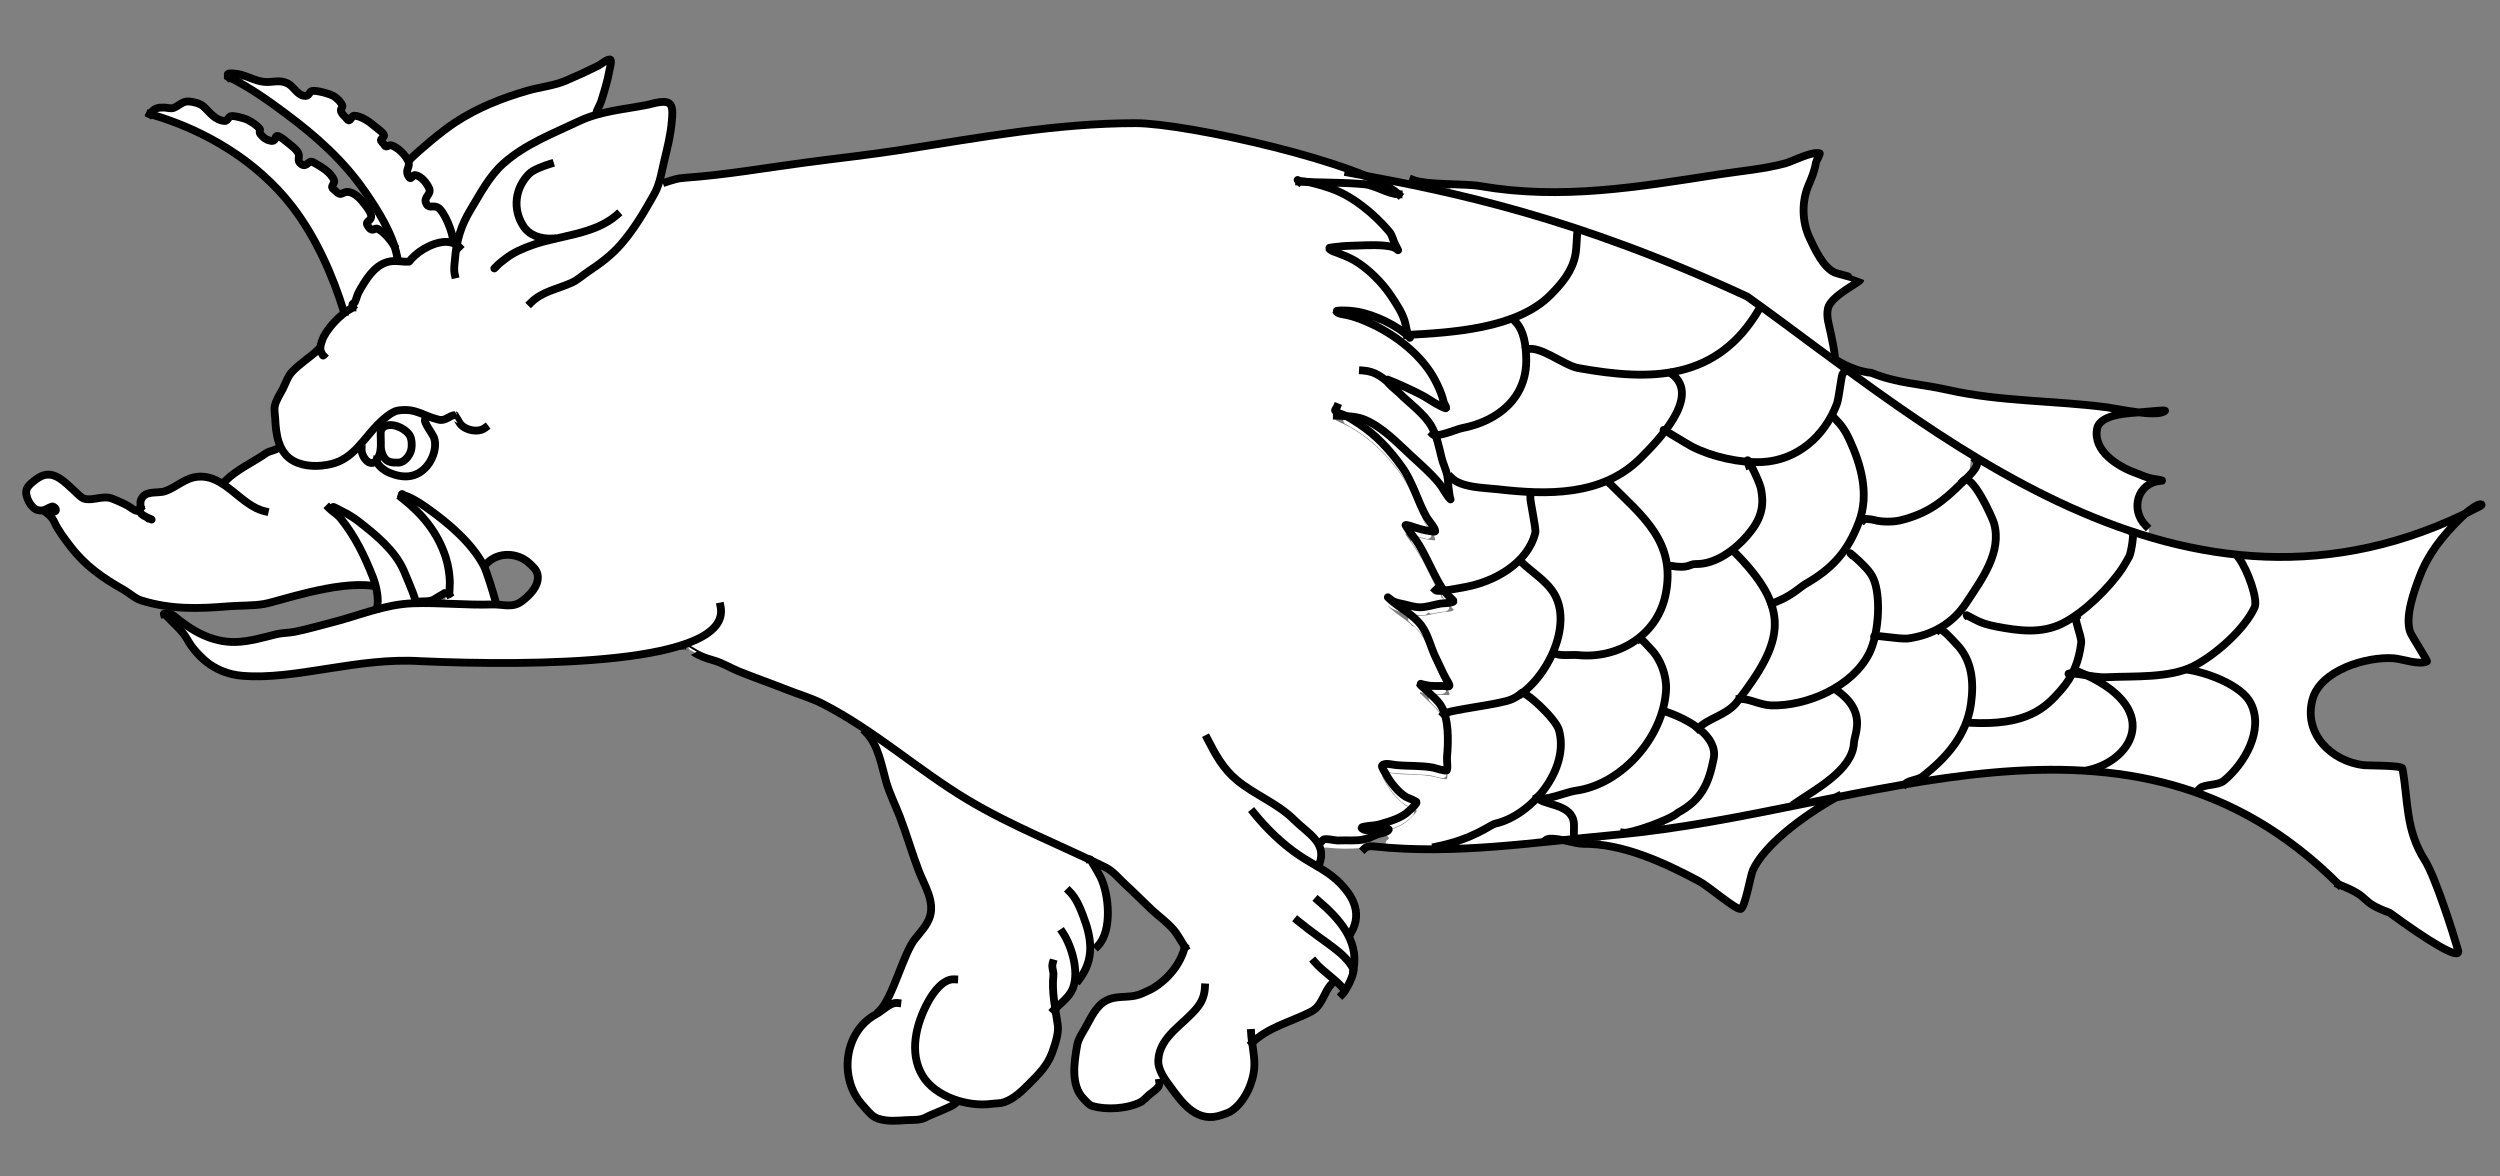 <?xml version="1.0" encoding="UTF-8" standalone="no"?>
<!DOCTYPE svg PUBLIC "-//W3C//DTD SVG 1.1//EN" "http://www.w3.org/Graphics/SVG/1.1/DTD/svg11.dtd">
<svg xmlns:xl="http://www.w3.org/1999/xlink" version="1.1" xmlns="http://www.w3.org/2000/svg" xmlns:dc="http://purl.org/dc/elements/1.1/" viewBox="58.5 63 306 144" width="306" height="144">
  <rect x="58.5" y="63" width="306" height="144" fill="#808080" stroke="none"/>
  <defs>
    <clipPath id="artboard_clip_path">
      <path d="M 58.5 63 L 364.5 63 L 364.5 207 L 58.5 207 Z"/>
    </clipPath>
  </defs>
  <g id="Sea-Boar_Naiant_(2)" stroke-opacity="1" stroke="none" fill="none" fill-opacity="1" stroke-dasharray="none">
    <title>Sea-Boar Naiant (2)</title>
    <g id="Sea-Boar_Naiant_(2)_Art" clip-path="url(#artboard_clip_path)">
      <title>Art</title>
      <g id="Group_385">
        <g id="Graphic_467">
          <path d="M 104.28 88.922 L 104.28 88.922 C 104.214 88.969 104.149 89.016 104.083 89.063 C 103.877 89.327 104.035 89.726 103.747 89.954 C 103.442 90.228 103.456 90.771 103.845 90.96 C 104.138 91.178 104.468 90.849 104.763 91.004 C 105.087 91.237 105.613 91.055 105.617 90.625 C 105.548 90.18 105.233 89.817 105.042 89.418 C 104.924 89.112 104.645 88.786 104.28 88.922 Z M 109.392 81.981 L 109.392 81.981 C 108.862 82.41 108.602 83.002 108.49 83.66 C 108.258 84.395 109.087 84.374 109.575 84.447 C 110.345 84.813 111.21 85.663 111.088 86.585 C 110.817 87.035 110.425 87.857 111.171 88.09 C 112.432 88.218 113.163 89.435 113.512 90.502 C 113.587 91.026 114.089 91.878 114.661 91.306 C 115.394 89.853 116.136 88.394 117.003 87.03 C 118.226 84.77 119.999 82.838 122.126 81.399 C 125.035 79.729 128.039 78.221 131.184 77.046 C 131.993 75.835 132.316 74.331 132.696 72.93 C 132.726 72.22 133.504 71.249 132.775 70.729 C 131.588 70.998 130.55 71.785 129.403 72.226 C 126.799 73.579 123.833 73.832 121.099 74.815 C 116.692 76.234 112.709 78.768 109.392 81.981 Z M 165.934 153.513 L 165.934 153.513 C 165.678 153.598 165.497 153.842 165.586 154.114 C 166.532 156.218 166.799 158.561 167.733 160.673 C 169.101 163.672 169.931 166.874 171.155 169.928 C 171.727 171.452 172.692 172.975 172.467 174.668 C 172.23 176.257 170.885 177.279 170.114 178.6 C 169.02 180.586 168.38 182.781 167.41 184.827 C 167.161 185.176 167.316 185.787 167.806 185.773 C 167.978 185.773 168.358 185.624 168.368 185.824 C 167.431 185.821 166.74 186.554 165.991 187.009 C 165.113 187.464 164.417 188.172 163.758 188.894 C 162.623 190.321 162.201 192.225 162.337 194.022 C 162.436 195.972 163.486 197.741 164.861 199.076 C 165.528 199.872 166.593 200.123 167.59 200.114 C 168.855 200.103 170.139 200.133 171.386 199.889 C 172.469 199.471 173.522 198.966 174.589 198.505 C 174.972 198.419 175.307 197.978 175.014 197.621 C 174.537 197.204 173.89 197.043 173.381 196.665 C 171.797 195.69 170.725 193.975 170.523 192.128 C 170.278 189.942 170.949 187.735 171.969 185.804 C 172.618 184.663 173.379 183.393 174.678 182.931 C 174.858 182.935 175.277 182.737 175.332 182.915 C 174.66 182.901 174.031 183.224 173.606 183.737 C 172.821 184.418 172.269 185.305 171.831 186.238 C 170.735 188.488 170.111 191.181 170.964 193.614 C 171.365 194.885 172.379 195.828 173.413 196.607 C 175.512 197.903 178.078 198.382 180.512 198.004 C 181.583 197.951 182.529 197.38 183.306 196.679 C 184.634 195.453 186.027 194.215 186.903 192.609 C 187.425 191.472 187.802 190.251 187.952 189.008 C 187.877 188.267 187.862 187.485 187.563 186.795 C 187.334 186.634 187.564 186.433 187.535 186.215 C 187.438 185.069 187.321 183.922 187.352 182.769 C 187.389 182.191 187.252 181.614 187.295 181.043 C 187.365 180.648 187.418 181.069 187.375 181.232 C 187.533 182.604 187.361 183.989 187.542 185.361 C 187.544 185.85 188.176 185.992 188.476 185.652 C 189.186 185.026 189.815 184.208 189.972 183.252 C 190.26 181.339 189.733 179.372 188.847 177.68 C 188.813 177.488 188.466 177.241 188.584 177.092 C 189.476 178.48 189.987 180.096 190.149 181.733 C 190.141 182.17 190.7 182.457 191.018 182.126 C 192.059 180.586 192.057 178.568 191.584 176.828 C 191.147 175.343 190.669 173.813 189.725 172.563 C 189.654 172.397 189.313 172.244 189.421 172.096 C 189.734 172.409 189.989 172.776 190.22 173.153 C 190.993 174.488 191.433 175.988 191.821 177.471 C 191.974 177.934 191.801 178.614 192.306 178.878 C 192.849 179.043 193.121 178.4 193.363 178.037 C 194.18 176.455 194.12 174.589 193.899 172.869 C 193.714 171.416 193.082 170.074 192.306 168.847 C 192.151 168.494 191.834 168.302 191.524 168.117 C 187.893 166.437 184.221 164.785 180.662 162.99 C 175.896 160.623 171.646 157.395 167.32 154.317 C 166.853 154.065 166.491 153.531 165.934 153.513 Z M 203.692 178.507 L 203.692 178.507 C 203.707 178.483 203.673 178.542 203.692 178.507 Z M 76.78 126.738 L 76.78 126.738 C 76.75 126.677 76.778 126.72 76.78 126.738 Z M 123.155 84.417 L 123.155 84.417 C 123.708 83.728 124.562 83.497 125.363 83.188 C 125.487 83.117 126.068 82.932 125.767 83.126 C 124.686 83.504 123.472 83.87 122.8 84.873 C 121.413 86.652 121.434 89.433 122.976 91.11 C 124.046 92.228 125.744 92.27 127.168 92.002 C 129.279 91.539 131.458 91.031 133.28 89.814 C 133.544 89.673 133.805 89.346 134.042 89.296 C 133.183 90.098 131.998 90.679 130.859 91.094 C 128.049 92.079 125.03 92.364 122.289 93.585 C 121.046 94.101 119.965 95.009 118.982 95.855 C 120.154 94.628 121.641 93.663 123.24 93.112 C 123.63 92.932 124.351 92.834 124.222 92.247 C 124.075 91.801 123.492 91.749 123.205 91.407 C 122.293 90.698 121.918 89.554 121.718 88.461 C 121.582 87 122.062 85.428 123.155 84.417 Z M 233.372 137.952 C 233.425 138.018 233.498 138.071 233.591 138.101 C 234.12 138.121 234.622 137.871 235.153 137.87 C 235.502 137.9 235.937 137.687 235.888 137.281 C 235.793 136.881 235.433 136.612 235.17 136.315 C 235.1 136.241 235.02 136.194 234.935 136.169 C 234.924 135.851 234.659 135.512 234.369 135.366 C 234.057 135.286 234.258 135.069 234.224 134.845 C 233.917 134.036 233.453 133.279 233.082 132.491 C 232.448 131.131 231.58 129.886 230.716 128.687 C 230.68 128.611 230.421 128.346 230.593 128.291 C 231.391 128.401 232.141 128.752 232.934 128.906 C 233.347 129.114 233.906 128.723 233.683 128.257 C 232.998 127.302 232.489 126.226 232.034 125.155 C 231.33 123.447 230.568 121.732 229.372 120.302 C 227.933 118.385 226.145 116.735 224.087 115.501 C 223.461 115.052 222.706 114.847 222.053 114.453 C 221.729 114.306 222.042 114.005 222.063 113.778 C 222.61 113.882 223.17 113.876 223.722 113.933 C 225.4 114.054 226.894 114.895 228.175 115.968 C 230.26 117.731 232.271 119.679 234.228 121.637 C 234.577 121.898 234.719 122.379 235.133 122.539 C 235.681 122.586 235.754 121.961 235.651 121.557 C 235.332 120.141 234.795 118.773 234.497 117.358 C 234.426 116.886 234.27 116.415 233.822 116.172 C 234.026 115.83 233.833 115.436 233.637 115.142 C 232.601 113.502 230.986 112.355 229.613 111.021 C 228.48 110.052 227.442 108.741 225.893 108.466 C 225.712 108.384 225.343 108.482 225.279 108.317 C 225.674 108.317 226.104 108.418 226.489 108.553 C 227.192 108.75 227.713 109.358 228.443 109.46 C 230.421 110.23 232.328 111.19 234.153 112.286 C 234.484 112.599 235.133 112.407 235.073 111.903 C 234.796 110.821 234.258 109.817 233.703 108.853 C 231.843 105.918 228.91 103.79 225.755 102.419 C 224.678 101.932 223.524 101.668 222.387 101.367 C 222.27 101.352 221.901 101.151 222.106 101.036 C 223.129 100.853 224.188 101.039 225.199 101.227 C 226.77 101.624 228.206 102.282 229.561 103.104 C 229.917 103.419 230.56 103.142 230.458 102.64 C 230.091 101.097 229.099 99.805 228.221 98.517 C 227.279 97.339 226.196 96.253 224.965 95.376 C 223.848 94.533 222.46 94.211 221.253 93.548 C 220.974 93.377 221.288 93.243 221.471 93.253 C 223.532 93.003 225.607 92.94 227.682 93.009 C 228.136 92.993 228.796 93.323 229.038 92.777 C 229.118 92.319 228.785 91.871 228.616 91.456 C 227.562 90.393 226.544 89.274 225.363 88.345 C 224.941 88.093 224.591 87.636 224.096 87.557 C 224.07 87.504 224.03 87.451 223.972 87.399 C 223.123 86.768 222.096 86.411 221.111 86.039 C 220.007 85.691 218.872 85.23 217.695 85.324 C 217.45 85.453 217.355 85.212 217.284 85.021 C 217.39 85.014 217.583 85.135 217.728 85.126 C 219.992 85.345 222.273 85.303 224.544 85.419 C 224.954 85.507 225.421 85.139 225.213 84.704 C 224.899 84.281 224.287 84.362 223.828 84.22 C 223.371 84.296 223.593 83.775 223.237 83.64 C 219.563 82.372 215.792 81.36 212.006 80.464 C 207.669 79.473 203.294 78.561 198.854 78.185 C 194.761 78.036 190.665 78.346 186.595 78.765 C 178.338 79.697 170.178 81.332 161.934 82.321 C 156.509 82.968 151.117 83.84 145.693 84.49 C 143.906 84.755 142.033 84.647 140.297 85.242 C 139.971 85.487 139.72 84.98 139.369 85.234 C 139.001 85.72 138.881 86.353 138.543 86.867 C 137.254 89.186 135.926 91.495 134.054 93.377 C 132.805 94.759 131.234 95.77 129.726 96.838 C 127.94 98.319 125.363 98.34 123.656 99.943 C 123.259 100.274 123.717 99.8 123.854 99.695 C 125.272 98.486 127.203 98.247 128.802 97.369 C 130.025 96.582 131.197 95.714 132.369 94.851 C 134.991 92.826 136.738 89.938 138.337 87.092 C 138.907 86.148 139.209 85.086 139.448 84.018 C 139.942 81.815 140.572 79.622 140.713 77.359 C 140.704 76.797 140.855 76.047 140.319 75.678 C 139.499 75.311 138.593 75.727 137.762 75.852 C 135.168 76.404 132.461 76.591 129.993 77.628 C 127.114 78.941 124.135 80.119 121.531 81.947 C 119.897 83.047 118.598 84.57 117.597 86.255 C 116.37 88.315 114.951 90.363 114.507 92.764 C 114.687 93.16 114.669 93.31 114.369 93.644 C 114.226 94.411 114.181 95.215 114.165 96.001 C 114.112 96.201 114.314 96.562 114.142 96.655 C 113.92 95.51 114.266 94.352 114.286 93.21 C 114.122 92.611 113.373 92.683 112.887 92.679 C 111.345 92.812 109.891 93.629 108.855 94.761 C 108.626 95.184 108.116 95.063 107.727 95.046 C 106.752 94.92 105.701 95.017 104.889 95.619 C 103.56 96.702 102.613 98.216 102.042 99.822 C 101.869 100.103 101.785 100.409 101.719 100.722 C 101.235 100.856 100.924 101.259 100.488 101.469 C 99.678 102.213 98.883 103.014 98.316 103.965 C 97.999 104.636 97.594 105.428 97.893 106.171 C 97.893 106.307 98.211 106.491 98.063 106.554 C 97.837 106.338 97.622 105.89 97.235 106.096 C 96.525 106.556 95.89 107.147 95.222 107.675 C 94.398 108.306 93.755 109.146 93.38 110.115 C 92.984 111.096 92.185 111.974 92.173 113.094 C 92.24 114.554 92.252 116.066 92.811 117.44 C 93.177 118.51 94.06 119.363 95.149 119.676 C 96.756 120.172 98.553 120.04 100.094 119.376 C 102.122 118.42 103.265 116.376 104.804 114.863 C 105.616 114.095 106.52 113.181 107.717 113.167 C 109.23 113.017 110.561 113.866 111.967 114.26 C 112.736 114.597 113.397 113.935 114.115 113.786 C 114.342 113.873 114.43 114.207 114.579 114.398 C 115.15 115.566 116.781 115.999 117.874 115.328 C 117.932 115.469 117.568 115.525 117.46 115.615 C 116.333 116.008 114.96 115.457 114.466 114.355 C 114.283 113.91 113.741 113.928 113.389 114.146 C 112.834 114.501 112.151 114.479 111.557 114.235 C 111.178 114.014 110.59 114.27 110.671 114.754 C 110.917 115.536 111.594 116.119 111.74 116.949 C 112.005 118.857 110.65 120.925 108.731 121.298 C 107.423 121.496 106.026 121.026 105.05 120.148 C 104.769 119.771 104.312 119.623 103.858 119.683 C 103.366 119.546 103.026 119.05 102.837 118.6 C 102.804 118.166 102.322 117.771 101.939 118.111 C 101.125 119.027 100.004 119.641 98.806 119.876 C 97.128 120.192 95.178 120.161 93.799 119.022 C 93.354 118.727 93.184 118.043 92.611 117.966 C 92.086 118.07 91.573 118.298 91.082 118.52 C 89.513 119.532 87.83 120.397 86.399 121.609 C 86.022 121.872 86.023 122.468 86.453 122.678 C 87.718 123.624 88.879 124.792 90.38 125.359 C 90.551 125.467 90.929 125.437 90.946 125.626 C 89.567 125.31 88.478 124.347 87.388 123.507 C 86.141 122.558 84.814 121.419 83.164 121.384 C 81.739 121.322 80.581 122.252 79.377 122.862 C 78.663 123.292 77.818 123.279 77.019 123.375 C 76.284 123.393 75.617 124.07 75.751 124.822 C 75.901 125.086 75.662 125.289 75.687 125.554 C 75.839 126.181 76.629 126.217 77.053 126.588 C 76.986 126.65 76.677 126.534 76.575 126.439 C 76.063 126.206 75.709 125.719 75.168 125.544 C 74.096 124.961 73.05 124.269 71.843 123.989 C 70.867 123.857 69.895 124.206 68.913 124.138 L 68.913 124.139 C 68.867 124.164 68.822 124.191 68.778 124.22 C 68.689 124.045 68.515 123.895 68.35 123.793 C 67.304 122.946 66.422 121.831 65.161 121.29 C 64.138 120.855 63.059 121.478 62.359 122.209 L 62.359 122.209 C 62.184 122.39 61.987 122.552 61.829 122.748 C 61.602 123.635 62.044 124.606 62.735 125.171 C 63.28 125.656 64.021 125.377 64.58 125.08 C 64.878 124.821 65.304 125.052 65.37 125.399 C 65.3 125.713 64.755 125.867 64.9 126.268 C 65.439 127.579 66.292 128.748 67.161 129.866 C 68.761 131.992 70.942 133.579 73.22 134.909 C 74.217 135.439 75.075 136.308 76.207 136.567 C 76.432 136.681 76.69 136.597 76.84 136.432 C 77.02 136.602 77.21 136.758 77.422 136.884 C 79.995 137.426 82.646 137.394 85.258 137.259 C 86.896 137.116 88.548 137.116 90.187 136.965 C 92.213 136.649 94.154 135.947 96.153 135.505 C 98.514 134.911 100.938 134.524 103.378 134.579 C 103.776 134.654 104.323 134.453 104.217 133.962 C 103.303 131.577 102.209 129.235 100.695 127.166 C 100.181 126.364 99.423 125.788 98.714 125.189 C 98.85 124.979 99.127 125.105 99.34 125.032 C 100.634 125.598 101.866 126.339 102.948 127.216 C 104.678 128.648 106.478 130.124 107.606 132.139 C 108.262 133.423 108.777 134.777 109.285 136.125 C 109.4 136.708 110.074 136.571 110.512 136.555 C 111.234 136.603 111.842 136.198 112.431 135.844 C 112.785 135.577 113.315 135.426 113.483 134.996 C 113.588 133.747 113.368 132.473 113.005 131.274 C 112.157 128.382 110.147 125.984 107.843 124.112 C 107.543 123.979 107.466 123.75 107.694 123.487 C 108.087 123.572 108.485 123.783 108.863 123.957 C 110.361 124.742 111.67 125.774 112.976 126.812 C 114.511 128.178 116.054 129.554 117.193 131.304 C 117.368 131.66 117.769 132.073 118.179 131.779 C 119.12 131.019 120.4 130.687 121.581 131.001 C 122.685 131.231 123.529 132.06 124.192 132.923 C 124.589 133.756 124.235 134.774 123.635 135.421 C 122.933 136.149 122.172 137.048 121.088 137.118 C 119.6 137.098 118.11 137.038 116.621 137.03 C 113.688 136.996 110.746 136.733 107.818 136.986 C 105.369 137.282 103.036 138.119 100.681 138.786 C 98.49 139.375 96.315 140.063 94.073 140.435 C 91.756 140.635 89.571 141.568 87.239 141.616 C 85.203 141.652 83.254 140.862 81.563 139.778 C 81.152 139.453 80.549 140.027 80.895 140.437 C 82.356 141.96 83.876 143.445 85.37 144.94 C 87.247 145.821 89.386 145.775 91.414 145.692 C 96.934 145.353 102.336 143.845 107.883 143.842 C 111.189 143.878 114.492 144.094 117.799 144.097 C 124.103 144.129 130.436 144.017 136.683 143.099 C 139.374 142.655 142.134 142.149 144.542 140.806 C 145.651 140.189 146.751 139.14 146.701 137.772 C 146.768 137.593 146.526 137.218 146.731 137.176 C 146.836 137.805 146.795 138.47 146.497 139.044 C 145.763 140.324 144.393 141.053 143.084 141.622 C 142.612 141.812 142.679 142.52 143.164 142.649 C 144.338 143.432 145.737 143.7 147.015 144.249 C 149.254 145.343 151.658 146.153 153.991 147.064 C 156.186 147.929 158.446 148.579 160.471 149.788 C 160.846 149.933 161.244 150.367 161.654 150.301 C 161.672 150.374 161.711 150.448 161.775 150.523 C 166.156 153.201 170.198 156.423 174.48 159.273 C 178.903 162.294 183.812 164.479 188.664 166.702 C 190.533 167.609 192.488 168.344 194.274 169.414 C 195.375 170.257 196.287 171.318 197.327 172.234 C 197.56 172.431 197.823 172.788 198.124 172.869 C 198.131 172.932 198.152 172.998 198.192 173.067 C 199.307 174.268 200.666 175.234 201.791 176.433 C 202.488 177.066 202.945 177.898 203.456 178.692 C 203.643 178.853 203.665 179.05 203.495 179.23 C 203.127 180.178 202.707 181.123 202.022 181.891 C 201.058 183.046 199.789 184.101 198.299 184.625 C 196.975 185.259 195.422 184.843 194.094 185.436 C 193.037 185.905 192.402 186.921 191.884 187.903 C 191.248 189.077 190.424 190.215 190.277 191.583 C 190.038 193.25 189.781 195.088 190.588 196.647 C 191.076 197.374 191.619 198.25 192.553 198.414 C 194.252 198.738 196.068 198.664 197.692 198.041 C 198.64 197.594 199.353 196.79 200.16 196.142 C 200.368 195.984 200.302 195.644 200.393 195.485 C 200.91 195.412 200.962 194.775 200.672 194.432 C 199.907 193.177 200.299 191.566 201.047 190.418 C 202.127 189.13 203.398 188.012 204.553 186.784 C 205.245 186.162 205.728 185.327 205.868 184.403 C 205.95 184.239 205.846 183.889 205.989 183.817 C 206.062 183.945 205.955 184.221 205.945 184.404 C 205.728 185.993 204.405 187.071 203.32 188.113 C 202.141 189.246 200.769 190.419 200.404 192.09 C 200.149 193.127 200.531 194.184 201.121 195.033 C 202.128 196.496 203.148 198.033 204.632 199.057 C 205.682 199.794 207.071 199.805 208.238 199.359 C 208.77 199.204 209.306 199.027 209.652 198.562 C 210.575 197.782 211.186 196.71 211.565 195.574 C 212.12 194.077 212.072 192.436 211.718 190.9 C 211.571 190.615 211.647 190.32 211.634 190.013 C 211.68 189.822 211.488 189.438 211.684 189.383 C 211.679 189.792 212.126 190.173 212.512 189.928 C 214.442 188.571 216.741 187.874 218.846 186.832 C 220.008 186.338 220.364 185.025 220.997 184.051 C 221.186 183.639 221.802 183.344 221.591 182.845 C 221.066 182.218 220.338 181.773 219.773 181.172 C 219.665 181.021 219.352 180.851 219.421 180.688 C 220.148 181.488 220.991 182.166 221.808 182.869 C 222.248 183.159 222.542 183.827 223.143 183.757 C 223.672 183.587 223.755 182.938 223.963 182.494 C 224.24 181.855 223.939 181.166 223.493 180.692 C 221.995 179.043 220.058 177.887 218.323 176.512 C 217.998 176.234 217.534 175.97 217.304 175.674 C 217.754 175.924 218.231 176.392 218.702 176.714 C 220.176 177.879 221.77 178.848 223.12 180.155 C 223.346 180.49 223.864 180.753 224.148 180.334 C 224.32 179.642 224.033 178.938 223.812 178.288 C 223.201 176.515 221.851 175.154 220.518 173.895 C 220.311 173.648 219.922 173.409 219.819 173.158 C 220.816 174.118 221.851 175.06 222.733 176.137 C 223.013 176.458 223.236 177.145 223.786 176.954 C 224.199 176.752 224.246 176.194 224.363 175.79 C 224.653 174.338 224.023 172.87 223.068 171.796 C 221.901 170.312 220.222 169.397 218.639 168.433 C 216.177 167.001 214.132 165.058 212.279 162.93 C 212.184 162.761 211.871 162.567 211.937 162.408 C 212.571 163.205 213.292 163.949 214.01 164.679 C 215.34 166.1 216.9 167.28 218.55 168.305 C 218.957 168.525 219.527 169.022 219.948 168.559 C 220.322 167.853 220.201 166.949 219.793 166.28 C 218.999 165.034 217.733 164.23 216.695 163.218 C 215.246 161.849 213.467 160.921 211.788 159.875 C 211.627 159.738 211.42 159.653 211.222 159.659 C 211.207 159.596 211.177 159.53 211.131 159.463 C 210.61 159.105 210.149 158.742 209.689 158.321 C 208.338 157.171 207.397 155.646 206.587 154.088 C 206.518 153.855 206.182 153.545 206.286 153.366 C 207.355 155.435 208.553 157.556 210.508 158.918 C 210.852 159.102 211.185 159.562 211.587 159.516 C 211.604 159.57 211.63 159.626 211.669 159.684 C 212.448 160.204 213.273 160.663 214.058 161.178 C 215.305 161.898 216.416 162.828 217.459 163.799 C 218.273 164.605 219.225 165.274 219.865 166.242 C 220.024 166.699 220.496 166.786 220.922 166.745 C 222.249 166.895 223.589 166.923 224.922 166.815 C 225.353 166.792 226.056 166.737 225.998 166.139 C 225.96 165.636 225.257 165.771 225.145 165.341 C 225.734 165.056 226.412 165.099 227.039 164.956 C 228.35 164.631 229.732 164.279 230.792 163.395 C 231.128 163.075 231.817 162.708 231.528 162.149 C 231.193 161.786 230.642 161.739 230.274 161.406 C 229.131 160.512 228.26 159.284 227.667 157.968 C 227.518 157.592 228.066 157.491 228.327 157.53 C 229.923 157.739 231.537 157.719 233.14 157.857 C 233.845 157.881 234.502 158.216 235.199 158.242 C 235.789 158.022 235.523 157.303 235.582 156.83 C 235.684 154.762 235.859 152.568 234.948 150.64 C 234.355 149.662 233.423 148.95 232.619 148.153 C 232.559 148.017 232.17 147.882 232.328 147.714 C 233.098 147.884 233.914 148.008 234.718 147.955 C 235.124 148.023 235.659 147.746 235.511 147.272 C 235.03 146.297 234.557 145.329 234.126 144.328 C 233.441 142.942 233.154 141.306 232.037 140.171 C 231.848 139.933 231.578 139.599 231.275 139.59 C 231.256 139.522 231.22 139.454 231.16 139.386 C 230.376 138.724 229.484 138.187 228.712 137.498 C 228.713 137.498 228.714 137.499 228.715 137.5 C 228.714 137.499 228.713 137.498 228.712 137.498 L 228.715 137.5 C 228.896 137.643 228.149 137.023 228.437 137.173 C 228.945 137.6 229.566 137.837 230.214 137.951 C 231.117 138.127 232.056 138.422 232.971 138.274 C 233.111 138.175 233.244 138.067 233.372 137.952 Z" fill="#FFFFFF"/>
        </g>
        <g id="Graphic_466">
          <path d="M 236.161 85.795 C 236.112 85.865 236.071 85.942 236.025 86.015 C 235.905 86.607 236.588 86.709 236.999 86.82 C 247.079 89.223 256.919 92.507 266.43 96.604 C 268.481 97.533 270.609 98.318 272.563 99.444 C 275.678 101.546 278.675 103.912 281.735 106.128 C 282.018 106.486 282.692 106.683 282.866 106.123 C 282.826 104.402 282.101 102.763 282.142 101.042 C 282.298 99.912 283.375 99.245 284.185 98.572 C 284.587 98.191 285.463 98.007 285.333 97.309 C 285.038 96.826 284.368 96.859 283.891 96.664 C 282.828 96.488 282.027 95.714 281.433 94.864 C 280.238 93.01 279.141 90.904 279.231 88.634 C 279.132 86.595 280.338 84.846 280.727 82.905 C 280.948 82.514 280.874 81.853 280.298 81.888 C 278.704 82.259 277.248 83.176 275.616 83.369 C 270.646 84.242 265.605 84.884 260.603 85.634 C 256.021 86.315 251.388 86.632 246.753 86.506 C 243.89 86.521 241.072 85.991 238.233 85.716 C 237.556 85.733 236.781 85.449 236.161 85.795 Z M 286.385 108.638 C 286.116 108.793 286.04 109.162 286.245 109.4 C 288.129 110.849 290.119 112.166 292.063 113.538 C 301.017 119.657 310.507 125.247 320.929 128.455 C 321.531 128.61 321.751 127.769 321.248 127.49 C 319.904 126.392 319.492 124.174 320.685 122.824 C 320.981 122.458 321.772 121.955 321.215 121.465 C 319.995 120.858 318.624 120.492 317.49 119.693 C 316.244 118.845 314.949 117.579 315.028 115.948 C 314.9 114.965 315.759 114.255 316.585 113.937 C 317.146 113.812 317.161 112.937 316.551 112.886 C 310.357 112.072 304.073 112.151 297.929 110.958 C 294.791 110.258 291.548 110.017 288.477 109.027 C 287.802 108.865 287.087 108.445 286.385 108.638 Z M 333.345 131.042 L 333.345 131.042 C 333.055 131.076 332.797 131.34 332.903 131.643 C 333.572 133.051 334.227 134.505 334.514 136.043 C 334.811 136.982 334.333 137.894 333.782 138.631 C 332.178 140.764 330.246 142.591 327.973 144.044 C 327.561 144.216 327.184 144.785 327.658 145.115 C 329.175 145.716 330.764 146.197 332.122 147.136 C 333.531 147.966 334.546 149.473 334.577 151.132 C 334.644 153.849 333.092 156.372 331.179 158.167 C 330.545 159.009 329.456 159.039 328.517 159.244 C 328.004 159.217 327.63 159.914 328.118 160.221 C 331.804 161.685 335.346 163.518 338.55 165.883 C 340.805 167.471 342.753 169.407 344.867 171.172 C 346.015 171.752 347.212 172.281 348.183 173.151 C 349.044 173.917 350.151 174.262 351.135 174.82 C 353.522 176.378 355.787 178.161 358.355 179.42 C 358.939 179.681 359.27 178.949 359.026 178.489 C 357.964 174.899 356.839 171.286 355.053 167.978 C 353.363 165.191 353.121 161.89 352.743 158.743 C 352.584 158.175 352.776 157.38 352.288 156.99 C 351.192 156.749 350.03 156.821 348.905 156.755 C 346.492 156.784 344.063 155.765 342.583 153.829 C 341.258 152.185 340.842 149.798 341.804 147.875 C 342.876 145.679 345.255 144.623 347.488 143.982 C 349.558 143.346 351.765 143.471 353.855 143.935 C 354.303 144.038 355.095 144.184 355.116 143.502 C 354.728 142.292 353.832 141.303 353.377 140.115 C 353.018 138.339 353.598 136.569 354.126 134.88 C 354.938 132.34 356.332 130.023 358.059 128.004 C 358.458 127.586 357.888 126.946 357.412 127.232 C 353.982 128.609 350.436 129.712 346.796 130.37 C 342.371 131.222 337.832 131.403 333.345 131.042 Z M 316.379 146.041 L 316.379 146.041 C 316.279 146.132 316.155 146.195 316.123 146.338 C 316.065 147.035 316.916 147.262 317.296 147.709 C 318.615 148.831 319.774 150.469 319.551 152.282 C 319.365 154.138 317.902 155.519 316.406 156.456 C 315.874 156.663 316.029 157.461 316.584 157.476 C 319.897 157.991 323.225 158.547 326.401 159.654 C 326.881 159.908 327.483 159.987 327.803 159.449 C 328.544 158.9 329.579 159.057 330.4 158.71 C 331.652 157.611 332.871 156.386 333.57 154.842 C 334.528 152.924 334.916 150.405 333.587 148.559 C 332.391 147.118 330.601 146.328 328.877 145.704 C 327.922 145.451 326.955 144.983 325.949 145.076 C 324.264 145.504 322.541 145.78 320.799 145.816 C 319.33 145.931 317.831 145.805 316.379 146.041 Z M 320.044 128.399 C 319.552 128.575 319.637 129.206 319.524 129.616 C 319.435 130.922 318.664 132.078 317.911 133.136 C 316.532 134.927 314.94 136.489 313.198 137.943 C 312.409 138.519 312.837 139.571 313.042 140.335 C 313.355 141.202 313.284 142.123 313.063 143.001 C 313.003 143.663 312.556 144.273 312.648 144.934 C 313.732 145.804 315.222 145.801 316.551 145.798 C 319.545 145.71 322.604 145.825 325.519 145.03 C 328.557 144.1 330.886 141.773 333.007 139.519 C 333.581 138.708 334.322 137.894 334.453 136.875 C 334.465 135.367 333.795 133.949 333.205 132.593 C 332.864 132.032 332.673 131.266 332.066 130.95 C 329.209 130.58 326.368 130.073 323.583 129.335 C 322.391 129.078 321.244 128.567 320.044 128.399 Z M 299.34 151.551 L 299.34 151.551 C 299.144 151.695 299.035 151.889 298.943 152.109 C 298.071 154.197 296.377 155.686 294.864 157.32 C 294.374 157.574 294.37 158.417 295.022 158.392 C 300.864 157.551 306.76 156.963 312.671 157.222 C 314.948 157.389 317.172 156.209 318.575 154.46 C 319.693 152.997 319.725 150.865 318.669 149.359 C 317.532 147.787 315.867 146.629 314.101 145.863 C 313.496 145.676 312.778 145.386 312.174 145.643 C 311.415 146.712 310.623 147.774 309.664 148.68 C 307.88 150.499 305.342 151.334 302.844 151.486 C 301.674 151.629 300.497 151.534 299.34 151.551 Z M 296.598 139.503 L 296.598 139.503 C 296.43 139.653 296.383 139.906 296.471 140.11 C 297.291 141.313 298.62 142.157 299.191 143.543 C 300.183 145.496 299.994 147.764 299.676 149.858 C 299.643 150.366 299.131 151.182 299.836 151.407 C 302.128 151.53 304.51 151.379 306.674 150.532 C 308.258 150.011 309.402 148.755 310.534 147.599 C 311.025 147 311.893 146.354 311.65 145.48 C 311.925 145.281 312.285 145.17 312.371 144.784 C 312.869 143.412 313.436 141.884 312.948 140.427 C 312.713 139.911 312.818 139.12 312.226 138.854 C 311.633 138.86 311.169 139.334 310.615 139.503 C 309.104 140.221 307.411 140.274 305.774 140.162 C 303.677 139.99 301.551 139.626 299.673 138.631 C 299.163 138.602 299.064 137.972 298.567 137.936 C 297.797 138.303 297.314 139.05 296.598 139.503 Z M 302.652 120.388 C 302.039 120.145 300.835 119.562 300.835 119.562 C 300.572 119.736 300.493 120.029 300.337 120.284 C 300.129 120.803 299.384 121.149 299.609 121.76 C 300.658 122.992 301.453 124.411 302.131 125.877 C 302.806 127.111 302.968 128.551 302.726 129.925 C 302.23 132.376 300.759 134.458 299.414 136.517 C 299.195 136.989 298.385 137.559 298.912 138.068 C 300.249 138.853 301.713 139.487 303.268 139.699 C 305.863 140.201 308.722 140.449 311.131 139.131 C 313.646 137.775 315.692 135.696 317.507 133.522 C 318.299 132.374 319.272 131.211 319.38 129.762 C 319.381 129.189 319.842 128.399 319.229 128.024 C 313.426 126.135 307.95 123.383 302.652 120.388 Z M 286.244 126.995 C 285.779 127.459 285.595 128.109 285.298 128.678 C 285.107 129.257 284.393 129.818 284.733 130.462 C 285.68 131.212 286.533 132.059 287.335 132.969 C 288.596 134.76 288.451 137.081 288.335 139.158 C 288.361 139.693 287.9 140.476 288.529 140.77 C 289.655 140.959 290.818 141.103 291.969 141.064 C 293.958 140.86 295.919 140.054 297.409 138.706 C 298.755 137.637 299.535 136.079 300.478 134.68 C 301.813 132.62 303.044 130.183 302.633 127.655 C 302.183 125.898 301.26 124.291 300.287 122.774 C 299.983 122.305 299.483 121.58 298.842 121.993 C 297.532 123.02 296.449 124.331 294.983 125.17 C 293.183 126.194 291.133 126.988 289.017 126.885 C 288.099 126.893 287.019 126.211 286.244 126.995 Z M 288.272 141.005 L 288.273 141.005 C 287.884 141.242 287.859 141.762 287.676 142.139 C 287.211 143.739 285.977 144.911 284.829 145.999 C 284.463 146.482 283.731 146.694 283.549 147.281 C 283.62 147.865 284.289 148.178 284.632 148.635 C 285.589 149.539 286.022 150.892 285.794 152.185 C 285.563 153.48 285.496 154.879 284.784 156.021 C 283.553 157.526 282.108 158.886 280.451 159.929 C 279.96 160.05 279.731 160.782 280.278 160.991 C 281.192 161.05 282.097 160.726 282.987 160.545 C 283.39 160.385 283.772 160.317 284.203 160.316 C 286.651 159.856 289.117 159.464 291.539 158.88 C 292.312 158.511 293.175 158.362 293.897 157.886 C 295.999 156.253 297.939 154.251 298.961 151.752 C 299.821 149.544 300.128 147.039 299.513 144.728 C 299.101 142.954 297.775 141.624 296.481 140.433 C 296.19 140.087 295.765 140.227 295.402 140.302 C 294.08 140.673 292.78 141.266 291.373 141.18 C 290.336 141.225 289.298 140.876 288.272 141.005 Z M 254.641 165.467 C 254.246 165.731 254.422 166.31 254.863 166.379 C 258.417 167.001 261.799 168.385 264.985 170.025 C 266.897 170.885 268.459 172.245 270.169 173.455 C 270.622 173.732 271.288 174.416 271.776 173.834 C 272.423 172.29 272.529 170.585 273.221 169.074 C 274.937 166.2 277.675 164.215 280.348 162.298 C 280.855 162.101 280.775 161.263 280.179 161.302 C 273.166 162.626 266.193 164.142 259.095 164.938 C 257.624 165.145 256.098 165.171 254.641 165.467 Z M 266.954 151.717 L 266.954 151.717 C 266.784 151.819 266.776 151.996 266.734 152.171 C 267.047 152.757 267.637 153.169 267.916 153.796 C 268.743 155.072 268.149 156.619 267.779 157.942 C 267.095 160.409 264.947 162.111 262.746 163.208 C 262.249 163.342 262.035 164.114 262.62 164.288 C 263.602 164.302 264.574 164.035 265.547 163.911 C 269.603 163.214 273.669 162.504 277.684 161.617 C 279.842 160.136 282.195 158.85 283.987 156.907 C 285.125 155.725 285.403 154.058 285.628 152.501 C 285.966 151.127 285.522 149.656 284.554 148.641 C 284.053 148.185 283.562 147.47 282.823 147.474 C 282.083 147.814 281.346 148.23 280.544 148.465 C 278.371 149.183 275.925 149.789 273.636 149.07 C 272.889 148.952 272.052 148.356 271.317 148.79 C 270.181 150.185 268.43 150.78 266.954 151.717 Z M 275.783 136.755 L 275.783 136.755 C 275.705 136.828 275.628 136.901 275.55 136.973 C 275.465 137.641 275.784 138.295 275.769 138.973 C 275.93 141.889 274.284 144.529 272.692 146.857 C 272.459 147.336 271.716 147.862 272.16 148.421 C 273.546 149.083 275.119 149.379 276.654 149.218 C 280.301 148.885 283.917 147.254 286.301 144.429 C 287.046 143.319 287.743 142.085 287.92 140.754 C 288.387 138.843 288.454 136.809 288.053 134.879 C 287.733 133.237 286.497 132.005 285.213 131.036 C 284.932 130.766 284.63 130.22 284.169 130.563 C 283.225 131.752 282.099 132.827 280.844 133.695 C 279.134 134.678 277.657 136.069 275.783 136.755 Z M 284.351 108.545 L 284.326 108.594 C 284.247 108.666 284.193 108.687 284.114 108.758 C 283.808 109.788 283.762 110.882 283.505 111.927 C 283.453 112.647 282.762 113.29 283.064 114.017 C 283.599 114.848 284.357 115.533 284.751 116.46 C 286.135 119.349 287.168 122.663 286.412 125.875 C 286.375 126.57 287.197 126.444 287.669 126.551 C 289.774 127.081 291.977 126.561 293.887 125.624 C 296.02 124.691 297.595 122.926 299.251 121.355 C 299.661 120.826 299.852 118.74 299.607 118.623 C 294.966 115.66 290.399 112.579 285.944 109.342 C 285.429 109.078 284.98 108.429 284.351 108.545 Z M 273.31 119.707 L 273.31 119.707 C 273.141 119.805 273.016 120.003 273.072 120.203 C 273.494 121.382 274.179 122.522 274.243 123.814 C 274.451 125.865 273.254 127.781 271.866 129.131 C 271.572 129.576 270.698 129.937 270.967 130.568 C 272.206 132.062 273.591 133.493 274.547 135.166 C 274.911 135.665 275.016 136.588 275.767 136.614 C 277.138 136.221 278.236 135.232 279.43 134.494 C 281.252 133.413 282.904 132.028 284.196 130.341 C 285.516 128.297 286.615 125.937 286.544 123.451 C 286.423 120.618 285.504 117.82 284.013 115.414 C 283.666 114.964 283.286 114.122 282.591 114.351 C 282.069 114.802 281.801 115.494 281.289 115.969 C 279.924 117.571 278.126 118.837 276.059 119.323 C 275.166 119.608 274.207 119.498 273.31 119.707 Z M 248.836 160.652 L 248.836 160.652 C 248.546 160.867 248.591 161.355 248.922 161.506 C 249.947 161.878 251.101 162.568 251.187 163.776 C 251.333 164.342 250.961 165.247 251.66 165.522 C 253.262 165.506 254.859 165.243 256.447 165.035 C 256.992 164.858 257.555 164.833 258.117 164.726 C 260.836 163.954 263.665 163.027 265.735 161.007 C 266.915 160.051 267.484 158.599 267.889 157.182 C 268.236 156.062 268.445 154.774 267.766 153.727 C 266.769 152.288 265.182 151.372 263.625 150.645 C 263.098 150.512 262.421 149.891 261.969 150.416 C 261.505 151.455 261.076 152.544 260.434 153.515 C 258.881 155.879 256.754 157.886 254.138 159.042 C 252.456 159.849 250.49 159.794 248.836 160.652 Z M 263.105 132.378 L 263.105 132.378 C 262.766 132.475 262.68 132.807 262.699 133.122 C 262.697 135.856 261.822 138.723 259.725 140.579 C 259.123 141.029 259.778 141.628 260.161 141.959 C 261.671 143.373 262.623 145.482 262.459 147.604 C 262.48 148.362 262.133 149.1 262.221 149.844 C 262.891 150.37 263.8 150.503 264.527 150.96 C 265.207 151.21 265.761 151.902 266.521 151.868 C 267.119 151.52 267.708 151.113 268.341 150.805 C 269.437 150.166 270.808 149.601 271.355 148.38 C 272.373 147.362 273.076 146.072 273.847 144.866 C 275.214 142.649 276.167 139.91 275.349 137.321 C 274.552 134.806 272.832 132.686 270.946 130.891 C 270.573 130.337 269.961 130.71 269.561 131.015 C 268.418 131.748 267.075 132.081 265.733 132.161 C 264.882 132.441 263.989 132.443 263.105 132.378 Z M 255.838 121.609 L 255.838 121.609 C 255.612 121.75 255.507 122.081 255.69 122.299 C 256.777 123.41 257.971 124.451 258.994 125.606 C 260.575 127.236 261.978 129.2 262.475 131.478 C 262.432 132.243 263.271 132.245 263.827 132.291 C 264.716 132.447 265.527 131.989 266.402 131.962 C 269.087 131.745 271.264 129.857 272.87 127.835 C 273.938 126.497 274.35 124.708 274.005 123.035 C 273.754 122.066 273.391 121.083 272.812 120.266 C 272.517 120.178 272.472 119.912 272.264 119.719 C 271.503 119.337 270.589 119.428 269.779 119.173 C 267.649 118.732 265.603 117.835 263.812 116.668 C 263.28 116.471 262.746 115.701 262.159 116.059 C 261.404 116.949 260.585 117.799 259.757 118.622 C 258.605 119.815 257.394 120.916 255.838 121.609 Z M 263.951 108.465 L 263.951 108.465 C 263.234 108.799 263.864 109.399 264.098 109.819 C 264.818 111.338 264.086 113.036 263.313 114.358 C 263.158 114.85 262.487 115.197 262.681 115.764 C 263.237 116.397 264.108 116.675 264.81 117.126 C 266.833 118.339 269.129 119.024 271.454 119.35 C 271.89 119.481 272.334 119.204 272.724 119.423 C 274.777 119.689 276.907 119.159 278.688 118.124 C 280.315 117.034 281.774 115.595 282.631 113.812 C 283.42 112.469 283.568 110.908 283.838 109.408 C 283.822 108.905 284.41 108.418 284.011 107.948 C 281.18 105.827 278.311 103.717 275.456 101.613 C 274.958 101.361 274.471 100.579 273.86 100.955 C 273.144 101.944 272.505 102.983 271.674 103.85 C 269.707 106.185 266.903 107.756 263.951 108.465 Z M 237.347 165.875 L 237.347 165.875 C 237.219 165.995 237.085 166.163 237.168 166.348 C 237.326 167.025 238.196 166.703 238.689 166.745 C 241.579 166.537 244.484 166.388 247.347 165.935 C 247.881 165.596 248.549 165.558 249.168 165.667 C 249.762 165.665 250.554 165.94 250.996 165.417 C 251.155 164.721 251.104 163.963 250.952 163.266 C 250.586 162.037 249.14 161.78 248.099 161.382 C 247.535 161.283 246.982 160.732 246.405 161.022 C 245.097 162.24 243.58 163.237 241.864 163.793 C 240.325 164.413 238.902 165.29 237.347 165.875 Z M 248.617 143.223 L 248.617 143.223 C 248.538 143.294 248.459 143.365 248.38 143.436 C 247.693 144.817 246.746 146.046 245.699 147.171 C 245.298 147.495 245.349 148.148 245.846 148.337 C 247.08 149.445 248.39 150.553 249.211 152.028 C 250.067 154.213 249.368 156.689 248.213 158.629 C 247.977 159.152 247.392 159.586 247.425 160.193 C 247.627 160.873 248.454 160.461 248.929 160.373 C 250.556 159.817 252.292 159.662 253.891 159.023 C 255.818 158.308 257.392 156.943 258.814 155.498 C 260.395 153.757 261.541 151.599 262.089 149.311 C 262.659 147.002 262.263 144.374 260.61 142.586 C 260.122 142.115 259.693 141.177 258.867 141.422 C 257.812 141.963 256.787 142.607 255.611 142.872 C 253.329 143.577 250.95 143.11 248.617 143.223 Z M 246.193 123.413 L 246.193 123.413 C 246.055 123.456 246.006 123.615 245.91 123.709 C 245.907 124.89 246.276 126.056 246.375 127.236 C 246.645 128.305 246.146 129.34 245.585 130.223 C 245.354 130.752 244.598 131.202 244.863 131.847 C 245.89 132.815 247.064 133.631 248.021 134.679 C 249.693 136.333 249.787 138.936 249.241 141.09 C 249.18 141.718 248.605 142.398 248.999 142.981 C 249.714 143.225 250.509 143.071 251.258 143.143 C 253.448 143.251 255.715 143.009 257.665 141.936 C 260.342 140.597 262.159 137.823 262.443 134.859 C 262.757 132.782 262.328 130.647 261.342 128.801 C 260.094 126.617 258.127 124.976 256.444 123.142 C 255.979 122.8 255.693 122.058 255.074 122.027 C 253.738 122.436 252.425 122.871 251.054 123.039 C 249.447 123.317 247.804 123.24 246.193 123.413 Z M 234.789 116.305 C 234.605 116.4 234.446 116.561 234.476 116.786 C 234.778 118.188 235.114 119.624 235.713 120.94 C 236.683 122.221 238.396 122.477 239.89 122.636 C 244.437 123.082 249.147 123.692 253.609 122.36 C 256.948 121.437 259.588 119 261.73 116.38 C 262.057 116.104 261.953 115.59 262.373 115.409 C 263.455 114.315 264.112 112.798 264.289 111.277 C 264.32 110.225 263.754 108.874 262.596 108.717 C 259.234 109.153 255.817 108.805 252.501 108.247 C 250.558 108.033 249.056 106.814 247.267 106.124 C 246.736 105.924 245.845 105.466 245.478 106.159 C 245.235 107.112 245.41 108.134 245.119 109.088 C 244.504 111.895 242.111 113.971 239.482 114.893 C 237.932 115.406 236.334 115.766 234.789 116.305 Z M 251.994 91.267 L 251.994 91.267 C 251.498 91.394 251.591 91.955 251.553 92.349 C 251.538 93.888 251.208 95.452 250.317 96.734 C 249.077 98.531 247.493 100.083 245.568 101.149 C 245.085 101.515 244.248 101.522 244.045 102.161 C 244.264 102.776 244.764 103.272 244.933 103.925 C 245.212 104.449 245.038 105.267 245.602 105.571 C 246.995 105.703 248.228 106.441 249.465 107.046 C 250.869 107.853 252.465 108.182 254.057 108.366 C 257.923 108.911 261.993 109.103 265.734 107.802 C 268.71 106.769 271.235 104.639 272.98 102.041 C 273.227 101.521 273.901 101.073 273.725 100.439 C 273.277 99.916 272.642 99.586 272.041 99.265 C 267.247 96.921 262.264 94.987 257.282 93.083 C 255.527 92.462 253.791 91.731 251.994 91.267 Z M 235.328 150.397 C 235.196 150.516 235.161 150.683 235.174 150.853 C 235.381 151.52 235.575 152.195 235.647 152.893 C 235.851 154.301 235.676 155.719 235.67 157.132 C 235.641 157.536 235.735 157.975 235.594 158.36 C 235.122 158.415 234.644 158.211 234.183 158.116 C 232.34 157.677 230.422 157.933 228.573 157.613 C 228.203 157.493 227.762 157.831 227.89 158.228 C 228.301 159.182 228.919 160.044 229.654 160.777 C 230.103 161.3 230.711 161.636 231.341 161.894 C 231.532 162.003 231.847 162.067 231.907 162.285 C 231.687 162.709 231.273 163.001 230.941 163.338 C 230.338 163.932 229.512 164.287 228.709 164.565 C 228.284 164.631 228.115 165.192 228.431 165.481 C 228.622 165.568 228.431 165.728 228.337 165.79 C 227.953 166.013 228.063 166.652 228.507 166.72 C 229.976 166.87 231.459 166.875 232.935 166.916 C 233.335 166.882 233.892 167.068 234.131 166.633 C 235.658 166.32 237.169 165.896 238.594 165.259 C 239.581 164.854 240.476 164.262 241.449 163.829 C 242.505 163.496 243.556 163.104 244.471 162.466 C 245.159 161.979 245.852 161.471 246.417 160.841 C 246.507 160.562 246.806 160.454 246.975 160.225 C 248.336 158.63 249.33 156.645 249.499 154.534 C 249.534 153.547 249.485 152.469 248.908 151.627 C 248.032 150.417 246.964 149.348 245.805 148.409 C 245.476 148.204 245.133 147.789 244.713 147.964 C 244.174 148.283 243.631 148.622 243.018 148.784 C 241.006 149.332 238.923 149.55 236.882 149.964 C 236.365 150.097 235.788 150.107 235.328 150.397 Z M 231.082 138.379 L 231.082 138.379 C 230.866 138.524 230.787 138.83 230.93 139.053 C 231.265 139.392 231.649 139.687 231.974 140.041 C 232.648 140.651 233.066 141.472 233.378 142.312 C 234.053 144.151 234.881 145.932 235.817 147.652 C 235.872 147.763 236.029 148.044 235.809 148.085 C 235.2 148.088 234.588 148.015 233.976 148.047 C 233.596 147.966 233.211 148.398 233.432 148.745 C 233.8 149.234 234.307 149.614 234.682 150.104 C 234.902 150.456 235.343 150.329 235.653 150.187 C 237.397 149.725 239.196 149.528 240.969 149.177 C 242.19 148.928 243.512 148.781 244.519 147.976 C 245.086 147.589 245.609 147.137 246.084 146.64 C 247.629 144.972 248.758 142.898 249.254 140.675 C 249.634 138.903 249.569 136.905 248.508 135.367 C 247.542 134.126 246.274 133.168 245.078 132.161 C 244.845 131.918 244.489 131.645 244.161 131.895 C 243.154 132.776 242.002 133.484 240.769 134.001 C 239.104 134.73 237.354 134.979 235.581 135.282 C 235.233 135.29 234.898 135.609 235.035 135.971 C 235.402 136.602 235.971 137.088 236.446 137.636 C 236.259 137.868 235.895 137.848 235.622 137.895 C 234.481 137.926 233.399 138.38 232.259 138.401 C 231.863 138.45 231.458 138.205 231.082 138.379 Z M 223.074 114.101 L 223.074 114.101 C 222.864 114.313 222.875 114.67 223.12 114.85 C 223.823 115.249 224.501 115.652 225.153 116.123 C 227.009 117.391 228.588 119.09 229.91 120.904 C 231.119 122.492 231.743 124.409 232.575 126.208 C 232.923 127.042 233.438 127.785 233.96 128.518 C 234.06 128.69 234.258 128.956 234.116 129.14 C 233.338 129.107 232.563 128.904 231.816 128.683 C 231.396 128.566 231.055 129.101 231.324 129.44 C 232.445 130.898 233.198 132.592 234.041 134.224 C 234.279 134.579 234.357 135.148 234.832 135.263 C 235.437 135.283 236.038 135.118 236.637 135.038 C 238.907 134.677 241.186 134.025 243.081 132.68 C 243.866 132.094 244.642 131.457 245.217 130.655 C 245.759 129.849 246.293 128.967 246.388 127.98 C 246.285 126.658 245.951 125.364 245.8 124.047 C 245.806 123.731 245.779 123.297 245.385 123.242 C 244.139 123.144 242.901 123.035 241.645 122.904 C 240.016 122.712 238.293 122.729 236.795 121.974 C 236.531 121.736 236.049 121.699 235.876 122.064 C 235.736 122.531 235.896 123.029 235.942 123.501 C 235.952 123.709 236.074 123.944 236.044 124.132 C 235.311 123.366 234.865 122.349 234.115 121.584 C 232.487 119.9 230.734 118.341 229.009 116.758 C 227.642 115.568 226.13 114.345 224.28 114.072 C 223.886 114.045 223.427 113.838 223.074 114.101 Z M 235.539 112.9 L 235.539 112.9 C 235.539 112.903 235.539 112.901 235.539 112.9 Z M 222.498 85.514 L 222.498 85.514 C 222.448 85.555 222.397 85.597 222.347 85.638 C 221.943 86.055 222.491 86.505 222.882 86.654 C 225.214 87.741 226.938 89.717 228.767 91.518 C 229.005 92.25 229.416 92.941 229.666 93.65 C 229.387 93.571 229.11 93.31 228.791 93.286 C 226.997 92.991 225.163 93.169 223.353 93.157 C 222.834 93.012 222.328 93.645 222.785 94.041 C 223.903 94.644 225.061 95.236 225.989 96.097 C 227.895 97.797 229.613 99.846 230.478 102.319 C 230.722 102.858 230.55 103.778 231.275 103.905 C 235.11 103.679 238.996 103.389 242.679 102.221 C 245.278 101.414 247.728 99.971 249.415 97.799 C 250.69 96.397 251.362 94.542 251.426 92.66 C 251.376 92.091 251.749 91.299 251.161 90.938 C 244.45 88.732 237.595 86.972 230.675 85.559 C 230.143 85.543 229.512 85.113 229.037 85.45 C 228.549 85.902 229.212 86.403 229.619 86.589 C 229.917 86.556 229.841 87.047 229.617 86.889 C 228.248 86.619 227.019 85.933 225.657 85.635 C 224.611 85.55 223.541 85.404 222.498 85.514 Z M 230.175 104.805 C 230.191 104.855 230.215 104.904 230.248 104.949 C 230.718 105.38 231.171 105.785 231.619 106.234 C 232.808 107.33 233.78 108.653 234.478 110.111 C 234.877 110.877 235.072 111.722 235.386 112.521 C 235.419 112.658 235.655 112.887 235.459 112.988 C 234.949 112.853 234.493 112.543 234.028 112.296 C 232.84 111.552 231.604 110.874 230.304 110.347 C 229.885 110.228 229.53 110.761 229.801 111.103 C 230.415 111.713 231.09 112.264 231.693 112.877 C 232.435 113.653 233.324 114.339 233.812 115.319 C 234.019 115.642 234.103 116.207 234.583 116.202 C 235.111 116.149 235.616 115.934 236.127 115.788 C 237.011 115.47 237.936 115.288 238.852 115.013 C 240.971 114.385 242.981 113.116 244.164 111.212 C 245.15 109.646 245.409 107.73 245.224 105.915 C 245.101 104.63 244.837 103.216 243.847 102.298 C 243.52 101.908 243.026 102.228 242.64 102.332 C 239.24 103.395 235.67 103.732 232.13 103.951 C 231.75 103.968 231.313 104.01 231.082 104.355 C 230.963 104.308 230.837 104.212 230.696 104.182 C 230.681 104.125 230.654 104.07 230.612 104.019 C 230.09 103.471 229.415 103.091 228.764 102.714 C 228.377 102.552 228.013 102.176 227.565 102.273 L 227.565 102.273 C 227.4 102.343 227.267 102.509 227.248 102.69 C 227.252 103.171 227.794 103.3 228.113 103.54 C 228.778 103.912 229.369 104.392 230.029 104.763 C 230.078 104.787 230.127 104.8 230.175 104.805 Z" fill="#FFFFFF"/>
        </g>
        <g id="Graphic_465">
          <title>path43</title>
          <path d="M 88.474 72.534 C 89.026 72.421 89.543 72.798 90.076 72.901 C 91.14 73.274 92.277 72.836 93.347 73.115 C 94.227 73.396 94.644 74.315 95.445 74.679 C 95.812 74.848 96.274 74.754 96.461 74.376 C 96.924 73.961 97.589 74.302 98.118 74.377 C 98.824 74.52 99.494 74.833 99.979 75.377 C 100.328 75.588 100.444 76.015 100.224 76.36 C 100.132 76.958 100.784 77.315 101.106 77.696 C 101.335 77.899 101.499 77.426 101.693 77.344 C 102.159 77.047 102.697 77.437 103.134 77.635 C 103.858 78.098 104.586 78.595 105.18 79.218 C 105.408 79.492 105.257 79.824 105.118 80.087 C 105.111 80.443 105.463 80.695 105.681 80.93 C 106.022 80.974 106.384 80.748 106.716 80.959 C 107.358 81.327 107.895 81.89 108.306 82.501 C 108.647 83.01 108.325 83.586 108.317 84.123 C 108.354 84.374 108.481 84.76 108.753 84.828 C 109.084 84.594 109.547 84.43 109.909 84.71 C 110.425 85.115 110.901 85.684 111.02 86.343 C 111.013 86.895 110.284 87.33 110.654 87.897 C 110.754 88.155 110.972 88.361 111.265 88.315 C 111.79 88.279 112.328 88.487 112.587 88.968 C 113.179 89.896 113.617 90.937 113.853 92.009 C 113.923 92.534 113.309 92.597 112.924 92.574 C 111.26 92.699 109.79 93.658 108.666 94.841 C 108.292 95.06 107.799 94.997 107.4 94.879 C 107.054 94.448 107.054 93.842 106.91 93.32 C 106.455 92.06 105.921 90.807 105.249 89.651 C 103.658 86.944 101.882 84.372 99.641 82.184 C 97.936 80.408 96.062 78.806 94.096 77.333 C 92.259 75.913 90.337 74.602 88.367 73.349 C 88.104 73.121 88.161 72.691 88.474 72.534 Z M 77.687 76.381 C 78.413 75.924 79.357 76.571 80.083 76.074 C 80.678 75.684 81.382 75.314 82.114 75.531 C 82.649 75.625 83.174 75.793 83.52 76.241 C 84.269 76.874 84.988 77.843 86.071 77.827 C 86.428 77.6 86.733 77.139 87.228 77.281 C 88.267 77.441 89.363 77.821 90.065 78.639 C 90.31 78.938 90.176 79.4 90.539 79.629 C 90.93 80.021 91.591 80.499 92.14 80.13 C 92.372 79.672 92.967 79.824 93.254 80.137 C 93.877 80.649 94.588 81.123 95.013 81.818 C 95.069 82.276 94.884 82.898 95.406 83.158 C 95.919 83.513 96.316 82.681 96.847 82.937 C 97.74 83.39 98.668 83.946 99.207 84.817 C 99.432 85.162 99.236 85.537 99.113 85.87 C 99.295 86.254 99.681 86.558 100.055 86.754 C 100.528 86.731 101.004 86.418 101.488 86.629 C 102.431 87.044 103.054 87.94 103.623 88.762 C 103.892 89.128 104.034 89.696 103.619 90.02 C 103.241 90.216 103.428 90.677 103.666 90.898 C 103.803 91.074 103.991 91.206 104.221 91.117 C 104.667 90.962 105.085 91.215 105.381 91.537 C 106.171 92.21 106.84 93.081 107.01 94.13 C 107.218 94.56 106.84 94.992 106.388 94.936 C 104.877 95.146 103.784 96.413 103.037 97.629 C 102.562 98.337 102.227 99.121 101.883 99.895 C 101.672 100.109 101.591 100.38 101.467 100.647 C 101.25 101.087 100.552 100.989 100.46 100.506 C 99.469 97.66 98.365 94.818 96.884 92.213 C 95.469 89.711 93.799 87.366 91.72 85.401 C 89.131 82.779 86.027 80.746 82.714 79.145 C 81.143 78.373 79.463 77.782 77.802 77.19 C 77.497 77.036 77.438 76.613 77.687 76.381 Z" fill="#FFFFFF"/>
        </g>
        <g id="Graphic_464">
          <title>path47</title>
          <path d="M 105.809 114.057 C 106.62 113.313 107.782 113.077 108.842 113.305 C 109.376 113.433 109.95 113.534 110.404 113.851 C 110.593 114.172 110.37 114.563 110.62 114.875 C 111.053 115.802 111.901 116.676 111.681 117.782 C 111.515 119.379 110.331 120.92 108.71 121.219 C 107.341 121.351 105.811 120.962 104.898 119.878 C 104.576 119.537 104.842 118.892 105.341 118.999 C 105.736 119.169 105.985 119.626 106.468 119.617 C 107.071 119.674 107.798 119.711 108.206 119.166 C 108.761 118.644 109.022 117.871 108.895 117.118 C 108.902 116.104 107.939 115.441 107.082 115.127 C 106.627 114.894 105.928 115.205 105.644 114.674 C 105.552 114.457 105.634 114.205 105.809 114.057 Z M 104.441 115.407 C 104.943 115.291 105.143 115.853 105.058 116.257 C 105.015 117.126 105.188 118.079 104.781 118.883 C 104.523 119.107 104.541 119.604 104.1 119.626 C 103.282 119.662 102.875 118.744 102.817 118.05 C 102.714 117.506 102.951 116.985 103.339 116.613 C 103.718 116.227 103.982 115.707 104.441 115.407 Z M 110.026 124.761 C 110.798 125.154 111.458 125.757 112.165 126.261 C 114.29 127.926 116.365 129.804 117.637 132.223 C 118.21 133.565 118.671 134.963 119.013 136.381 C 119.044 136.866 118.498 136.985 118.118 136.94 C 116.54 136.933 114.954 136.95 113.381 136.809 C 112.882 136.703 112.906 135.974 113.366 135.82 C 113.74 135.731 113.548 135.346 113.577 135.062 C 113.614 133.688 113.481 132.296 113.013 130.992 C 112.33 128.908 111.074 127.17 109.61 125.549 C 109.358 125.204 109.598 124.747 110.026 124.761 Z M 100.753 126.087 C 101.292 125.918 101.718 126.447 102.147 126.691 C 103.986 128.108 105.822 129.614 107.161 131.534 C 107.965 132.826 108.471 134.279 109.037 135.685 C 109.234 136.035 109.296 136.606 108.825 136.764 C 107.974 136.925 107.097 136.961 106.249 137.162 C 105.802 137.195 105.146 137.57 104.862 137.057 C 104.738 136.258 104.751 135.421 104.495 134.637 C 103.85 132.508 102.869 130.526 101.75 128.612 C 101.383 127.937 100.861 127.372 100.503 126.697 C 100.419 126.453 100.544 126.218 100.753 126.087 Z" fill="#FFFFFF"/>
        </g>
        <g id="Graphic_463">
          <title>path48</title>
          <path d="M 105.405 115.387 C 106.126 114.801 107.176 115.146 107.873 115.602 C 108.399 115.938 108.835 116.47 108.828 117.124 C 108.938 118.096 108.459 119.319 107.417 119.549 C 106.657 119.684 105.654 119.491 105.382 118.662 C 105.106 117.765 105.125 116.798 105.17 115.87 C 105.196 115.69 105.265 115.508 105.405 115.387 Z" fill="#FFFFFF"/>
        </g>
        <g id="Graphic_462">
          <title>shape0</title>
          <path d="M 76.855 76.966 C 83.526 78.872 89.948 82.686 94.251 88.253 C 97.163 92.021 99.251 96.741 100.63 101.272" stroke="black" stroke-linecap="square" stroke-linejoin="round" stroke-width=".958"/>
        </g>
        <g id="Graphic_461">
          <title>shape1</title>
          <path d="M 86.537 72.447 C 89.004 73.657 91.26 75.252 93.459 76.89 C 97.218 79.69 100.58 82.671 103.245 86.555 C 104.825 88.858 106.538 91.574 107.098 94.339" stroke="black" stroke-linecap="square" stroke-linejoin="round" stroke-width=".958"/>
        </g>
        <g id="Graphic_460">
          <title>shape2</title>
          <path d="M 76.855 76.966 C 77.378 76.197 77.859 76.154 78.606 76.165 C 78.926 76.169 79.428 76.33 79.733 76.214 C 80.367 75.974 80.862 75.364 81.596 75.417 C 82.127 75.456 82.95 75.638 83.354 75.989 C 84.176 76.705 84.739 77.695 85.997 77.81 C 86.309 77.838 86.462 77.353 86.703 77.234 C 87 77.087 88.484 77.496 88.795 77.657 C 89.309 77.923 89.972 78.339 90.321 78.819 C 90.366 78.883 90.249 79.134 90.287 79.245 C 90.372 79.497 90.912 79.997 91.165 80.087 C 91.51 80.209 91.938 80.416 92.177 80.022 C 92.264 79.878 92.188 79.755 92.362 79.652 C 92.546 79.543 93.167 80.007 93.333 80.151 C 93.825 80.579 94.665 81.121 94.993 81.702 C 95.288 82.225 94.741 82.656 95.389 83.102 C 96.066 83.567 96.234 82.517 96.84 82.859 C 97.722 83.358 99.051 84.072 99.408 85.125 C 99.501 85.4 99.022 85.753 99.173 85.991 C 99.258 86.124 99.426 86.244 99.538 86.355 C 100.374 87.192 100.336 86.39 101.186 86.503 C 101.986 86.611 102.709 87.433 103.162 88.032 C 103.412 88.363 103.993 89.105 103.931 89.539 C 103.833 90.219 103.013 90.012 103.655 90.848 C 104.136 91.473 104.361 90.809 104.735 91.009 C 105.551 91.445 106.206 92.267 106.704 93.014" stroke="black" stroke-linecap="square" stroke-linejoin="round" stroke-width=".958"/>
        </g>
        <g id="Graphic_459">
          <title>shape3</title>
          <path d="M 86.537 72.447 C 86.67 72.35 86.936 72.157 86.936 72.157 C 86.936 72.157 86.67 72.35 86.537 72.447" stroke="black" stroke-linecap="square" stroke-linejoin="round" stroke-width=".958"/>
        </g>
        <g id="Graphic_458">
          <title>shape4</title>
          <path d="M 86.537 72.447 C 86.601 72.346 86.676 72.251 86.73 72.145 C 86.784 72.04 86.301 72.149 86.385 72.066 C 86.552 71.899 87.393 72.028 87.605 72.064 C 88.731 72.257 89.723 72.92 90.849 73.022 C 91.892 73.117 92.738 72.705 93.732 73.22 C 94.515 73.626 94.94 74.789 95.95 74.736 C 96.33 74.716 96.401 74.187 96.692 74.136 C 97.275 74.033 99.031 74.509 99.501 74.864 C 99.852 75.13 100.244 75.513 100.402 75.923 C 100.478 76.122 100.213 76.289 100.222 76.517 C 100.234 76.83 100.591 77.152 100.791 77.352 C 100.857 77.418 101.066 77.717 101.172 77.733 C 101.419 77.77 101.606 77.155 101.821 77.16 C 102.756 77.183 103.776 77.955 104.442 78.523 C 104.665 78.714 105.477 79.271 105.51 79.555 C 105.552 79.919 104.853 79.987 105.243 80.377 C 105.323 80.456 105.395 80.537 105.465 80.623 C 105.506 80.673 105.632 80.903 105.713 80.92 C 105.962 80.97 106.113 80.711 106.413 80.797 C 107.199 81.021 108.155 81.998 108.469 82.725 C 108.78 83.444 108.049 83.743 108.463 84.516 C 108.859 85.256 108.9 84.342 109.361 84.435 C 110.093 84.581 110.751 85.43 111.029 86.066 C 111.333 86.763 110.38 87.101 110.618 87.772 C 110.916 88.613 111.386 88.099 112.014 88.357 C 112.864 88.707 113.989 91.624 113.944 92.478" stroke="black" stroke-linecap="square" stroke-linejoin="round" stroke-width=".958"/>
        </g>
        <g id="Graphic_457">
          <title>shape5</title>
          <path d="M 101.644 100.631 C 101.396 100.879 100.971 101.013 100.689 101.248 C 99.648 102.118 98.802 102.999 98.14 104.178 C 97.942 104.531 97.615 105.483 97.73 105.884 C 97.78 106.06 98.029 106.575 98.074 106.53" stroke="black" stroke-linecap="square" stroke-linejoin="round" stroke-width=".958"/>
        </g>
        <g id="Graphic_456">
          <title>shape6</title>
          <path d="M 97.521 105.712 C 96.523 106.71 95.174 107.494 94.209 108.556 C 93.697 109.119 93.465 109.909 93.129 110.572 C 92.799 111.223 92.305 111.943 92.142 112.658 C 92.032 113.142 92.163 113.744 92.185 114.237 C 92.268 116.108 92.552 118.431 94.461 119.44 C 95.837 120.166 97.569 120.142 99.049 119.794 C 101.759 119.156 103.027 116.671 104.803 114.896 C 105.321 114.377 106.435 113.365 107.211 113.249 C 109.401 112.924 110.15 113.856 112.174 114.365 C 113.045 114.584 113.479 113.849 114.185 113.812 C 114.203 113.811 114.755 114.786 114.833 114.884 C 115.474 115.685 117.019 116.004 117.867 115.377" stroke="black" stroke-linecap="square" stroke-linejoin="round" stroke-width=".958"/>
        </g>
        <g id="Graphic_455">
          <title>shape7</title>
          <path d="M 101.644 100.63 C 101.645 100.499 101.611 100.361 101.648 100.235 C 101.679 100.13 101.858 100.134 101.91 100.038 C 102.13 99.629 102.183 99.152 102.42 98.733 C 103.21 97.338 104.211 95.56 105.936 95.065 C 106.823 94.81 107.695 95.076 108.539 95.031 C 108.624 95.027 108.812 94.725 108.873 94.664 C 109.162 94.376 109.469 94.087 109.799 93.848 C 111.034 92.951 113.386 91.92 114.695 93.229" stroke="black" stroke-linecap="square" stroke-linejoin="round" stroke-width=".958"/>
        </g>
        <g id="Graphic_454">
          <title>shape8</title>
          <path d="M 114.165 96.597 C 114.015 95.924 114.136 95.385 114.19 94.699 C 114.37 92.436 114.926 90.606 116.107 88.657 C 117.285 86.712 118.373 84.582 120.092 83.039 C 122.771 80.635 126.198 79.341 129.401 77.822 C 132.017 76.583 134.975 76.389 137.768 75.824 C 138.428 75.69 140.07 75.122 140.56 75.797 C 140.901 76.267 140.777 77.203 140.739 77.73 C 140.619 79.367 140.202 81.045 139.816 82.637 C 139.467 84.075 139.296 85.487 138.554 86.805 C 137.347 88.947 136.137 91.028 134.521 92.884 C 133.37 94.207 132.009 95.235 130.554 96.198 C 129.85 96.665 129.212 97.274 128.434 97.622 C 126.666 98.413 124.862 98.668 123.476 100.054" stroke="black" stroke-linecap="square" stroke-linejoin="round" stroke-width=".958"/>
        </g>
        <g id="Graphic_453">
          <title>shape9</title>
          <path d="M 125.826 83.064 C 125.132 83.276 123.777 83.763 123.27 84.27 C 121.538 86.002 121.198 88.596 122.576 90.7 C 123.304 91.811 124.648 92.265 126.107 92.199" stroke="black" stroke-linecap="square" stroke-linejoin="round" stroke-width=".958"/>
        </g>
        <g id="Graphic_452">
          <title>shape10</title>
          <path d="M 134.005 89.308 C 131.255 91.725 126.974 91.808 123.653 92.998 C 122.523 93.403 121.334 93.901 120.392 94.648 C 120.074 94.9 119.727 95.138 119.44 95.425 C 119.351 95.515 118.965 95.9 119.005 95.861" stroke="black" stroke-linecap="square" stroke-linejoin="round" stroke-width=".958"/>
        </g>
        <g id="Graphic_451">
          <path d="M 131.545 76.713 C 131.361 76.897 131.987 75.724 132.084 75.412 C 132.488 74.113 132.874 72.895 133.107 71.537 C 133.126 71.424 133.462 70.264 133.144 70.28 C 132.664 70.306 132.161 70.826 131.753 71.03 C 130.45 71.681 129.056 72.323 127.713 72.892 C 126.293 73.494 124.594 73.66 123.113 74.086 C 119.991 74.982 116.952 76.186 114.228 77.974 C 112.632 79.021 109.925 81.27 108.574 82.62" stroke="black" stroke-linecap="square" stroke-linejoin="round" stroke-width=".958"/>
        </g>
        <g id="Graphic_450">
          <title>shape12</title>
          <path d="M 110.513 114.382 C 110.4 114.734 111.401 116.084 111.562 116.435 C 112.04 117.474 111.593 119.065 110.759 120.047 C 109.492 121.541 107.832 121.59 106.1 120.842 C 105.555 120.607 104.537 119.882 104.624 119.27" stroke="black" stroke-linecap="square" stroke-linejoin="round" stroke-width=".958"/>
        </g>
        <g id="Graphic_449">
          <title>shape13</title>
          <path d="M 105.191 115.143 C 104.897 116.439 105.417 117.802 104.786 119.032 C 103.992 120.578 102.703 118.983 102.757 117.947" stroke="black" stroke-linecap="square" stroke-linejoin="round" stroke-width=".958"/>
        </g>
        <g id="Graphic_448">
          <title>shape14</title>
          <path d="M 105.305 115.399 C 106.132 114.546 107.99 115.295 108.633 116.263 C 108.939 116.724 108.949 117.689 108.795 118.191 C 108.606 118.804 107.976 119.628 107.264 119.623 C 106.555 119.619 105.619 119.741 105.217 118.314" stroke="black" stroke-linecap="square" stroke-linejoin="round" stroke-width=".958"/>
        </g>
        <g id="Graphic_447">
          <title>shape15</title>
          <path d="M 92.612 117.789 C 92.263 118.138 91.512 118.168 91.093 118.459 C 89.44 119.608 87.514 120.437 86.096 121.856" stroke="black" stroke-linecap="square" stroke-linejoin="round" stroke-width=".958"/>
        </g>
        <g id="Graphic_446">
          <title>shape16</title>
          <path d="M 75.658 125.218 C 75.753 124.912 75.616 124.526 75.759 124.181 C 76.27 122.942 77.776 123.455 78.731 123.114 C 80.157 122.605 81.122 121.499 82.714 121.352 C 85.99 121.049 87.975 124.912 90.908 125.578" stroke="black" stroke-linecap="square" stroke-linejoin="round" stroke-width=".958"/>
        </g>
        <g id="Graphic_445">
          <title>shape17</title>
          <path d="M 75.658 125.218 C 75.433 125.751 75.972 126.075 76.465 126.316 C 76.599 126.381 76.734 126.439 76.868 126.501 C 76.93 126.529 77.108 126.628 77.053 126.588 C 76.972 126.53 77.031 126.558 76.907 126.527" stroke="black" stroke-linecap="square" stroke-linejoin="round" stroke-width=".958"/>
        </g>
        <g id="Graphic_444">
          <title>shape18</title>
          <path d="M 75.658 125.218 C 75.537 125.327 75.449 125.55 75.286 125.535 C 74.923 125.502 74.438 125.061 74.117 124.887 C 73.535 124.571 72.887 124.288 72.271 124.044 C 71.121 123.588 69.976 124.307 68.878 124.062 C 68.441 123.965 67.987 123.424 67.666 123.141 C 66.546 122.151 65.164 120.488 63.494 121.315 C 63.163 121.479 62.763 121.769 62.484 122.01 C 62.185 122.267 61.846 122.569 61.74 122.96 C 61.524 123.756 62.305 125.246 63.134 125.442 C 63.955 125.636 64.212 125.199 64.899 124.994 C 65.014 124.959 65.294 125.193 65.324 125.298 C 65.48 125.843 64.56 125.624 64.376 125.571 C 64.255 125.537 64.006 125.636 64.006 125.636 C 64.006 125.636 64.286 125.834 64.413 125.947 C 64.702 126.204 64.941 126.456 65.102 126.805 C 65.619 127.932 66.355 128.873 67.112 129.867 C 68.918 132.242 71.059 133.731 73.621 135.179 C 74.335 135.583 75.028 136.26 75.815 136.502 C 79.423 137.613 82.71 137.521 86.457 137.214 C 87.899 137.096 89.399 137.168 90.826 136.927 C 92.55 136.635 99.565 134.093 104.114 134.698" stroke="black" stroke-linecap="square" stroke-linejoin="round" stroke-width=".958"/>
        </g>
        <g id="Graphic_443">
          <title>shape19</title>
          <path d="M 99.287 125.057 C 99.238 125.008 99.587 125.167 99.647 125.199 C 99.88 125.323 100.112 125.447 100.349 125.563 C 101.049 125.904 101.755 126.332 102.369 126.809 C 104.436 128.412 106.824 130.35 107.903 132.802 C 108.282 133.663 108.628 134.533 108.981 135.404 C 109.093 135.68 109.186 135.969 109.274 136.254" stroke="black" stroke-linecap="square" stroke-linejoin="round" stroke-width=".958"/>
        </g>
        <g id="Graphic_442">
          <title>shape20</title>
          <path d="M 98.765 125.188 C 99.201 125.624 99.763 125.921 100.178 126.431 C 101.952 128.613 103.145 131.085 104.156 133.676 C 104.546 134.675 104.942 136.438 104.626 137.426" stroke="black" stroke-linecap="square" stroke-linejoin="round" stroke-width=".958"/>
        </g>
        <g id="Graphic_441">
          <title>shape21</title>
          <path d="M 107.677 123.94 C 110.158 125.885 112.057 128.152 113.052 131.202 C 113.354 132.127 113.538 133.29 113.561 134.263 C 113.568 134.535 113.496 135.989 113.463 135.701" stroke="black" stroke-linecap="square" stroke-linejoin="round" stroke-width=".958"/>
        </g>
        <g id="Graphic_440">
          <title>shape22</title>
          <path d="M 107.683 123.498 C 107.714 123.395 107.879 123.586 107.979 123.626 C 108.141 123.69 108.309 123.729 108.469 123.801 C 109.292 124.168 110.097 124.697 110.829 125.217 C 113.371 127.024 116.19 129.399 117.686 132.196 C 118.119 133.004 118.905 135.715 119.158 136.602" stroke="black" stroke-linecap="square" stroke-linejoin="round" stroke-width=".958"/>
        </g>
        <g id="Graphic_439">
          <title>shape23</title>
          <path d="M 109.429 136.687 C 110.252 136.515 111.073 136.775 111.818 136.257 C 112.175 136.009 112.576 135.83 112.919 135.592 C 112.959 135.564 113.265 135.334 113.27 135.339 C 113.367 135.435 113.398 135.58 113.463 135.701" stroke="black" stroke-linecap="square" stroke-linejoin="round" stroke-width=".958"/>
        </g>
        <g id="Graphic_438">
          <title>shape24</title>
          <path d="M 118.125 131.921 C 119.515 130.53 121.822 130.621 123.253 131.908 C 123.708 132.318 124.23 132.771 124.314 133.417 C 124.486 134.738 123.345 135.845 122.388 136.583 C 121.236 137.473 120.052 136.942 118.775 136.985 C 115.544 137.095 112.311 136.731 109.066 136.843 C 105.547 136.965 102.383 138.378 99.029 139.216 C 97.557 139.584 96.043 140.046 94.559 140.334 C 93.807 140.48 93.028 140.451 92.286 140.637 C 90.696 141.034 89.02 141.531 87.372 141.577 C 84.409 141.661 81.906 140.166 79.772 138.368 C 79.566 138.194 79.221 138.155 79.053 137.987" stroke="black" stroke-linecap="square" stroke-linejoin="round" stroke-width=".958"/>
        </g>
        <g id="Graphic_437">
          <title>shape25</title>
          <path d="M 78.554 138.145 C 78.527 138.048 78.851 138.368 78.912 138.429 C 79.115 138.633 79.318 138.836 79.521 139.039 C 80.182 139.7 80.909 140.36 81.373 141.182 C 82.835 143.767 85.162 145.457 88.13 145.713 C 94.619 146.274 102.274 143.427 109.978 143.928 C 123.724 144.532 148.14 144.41 146.696 137.226" stroke="black" stroke-linecap="square" stroke-linejoin="round" stroke-width=".958"/>
        </g>
        <g id="Graphic_436">
          <path d="M 229.688 86.781 C 225.576 82.94 203.696 78.074 197.484 78.075 C 187.753 78.076 178.348 79.858 168.787 81.347 C 164.876 81.956 160.948 82.379 157.026 82.902 C 152.13 83.555 147.312 84.406 142.381 84.755 C 141.414 84.823 141.019 84.965 140.09 85.269" stroke="black" stroke-linecap="square" stroke-linejoin="round" stroke-width=".958"/>
        </g>
        <g id="Graphic_435">
          <title>shape27</title>
          <path d="M 142.021 142.024 C 142.021 142.022 143.142 142.666 143.306 142.77 C 144.084 143.265 144.903 143.58 145.791 143.818 C 146.889 144.114 147.853 144.733 148.905 145.162 C 150.857 145.956 152.848 146.641 154.802 147.416 C 156.271 147.998 157.796 148.43 159.207 149.153 C 165.511 152.381 170.846 157.237 176.906 160.873 C 182.329 164.127 188.186 166.382 193.825 169.171 C 194.753 169.63 195.52 170.599 196.277 171.29 C 197.353 172.27 198.362 173.312 199.424 174.309 C 200.317 175.146 201.318 175.841 202.126 176.779 C 202.689 177.433 203.08 178.237 203.555 178.953" stroke="black" stroke-linecap="square" stroke-linejoin="round" stroke-width=".958"/>
        </g>
        <g id="Graphic_434">
          <title>shape28</title>
          <path d="M 203.493 179.014 C 202.739 181.87 200.297 183.668 199.271 184.151 C 198.704 184.418 198.088 184.735 197.471 184.866 C 196.343 185.105 195.057 184.892 193.978 185.426 C 192.616 186.101 192.024 187.635 191.319 188.848 C 190.982 189.427 190.485 190.172 190.363 190.843 C 189.982 192.94 189.503 195.859 191.155 197.51 C 191.473 197.829 191.788 198.26 192.239 198.388 C 193.92 198.869 196.44 198.714 198.01 197.951 C 198.491 197.718 198.803 197.293 199.205 196.964 C 199.681 196.575 200.498 196.114 200.41 195.528" stroke="black" stroke-linecap="square" stroke-linejoin="round" stroke-width=".958"/>
        </g>
        <g id="Graphic_433">
          <title>shape29</title>
          <path d="M 205.983 183.859 C 205.937 184.729 205.679 185.491 205.143 186.2 C 203.542 188.316 200.433 189.795 200.277 192.752 C 200.211 194.011 201.141 195.175 201.837 196.133 C 203.349 198.216 205.128 200.507 208.029 199.478 C 208.458 199.326 208.894 199.214 209.273 198.95 C 210.926 197.801 212.038 195.286 212.038 193.275 C 212.038 191.959 211.708 190.701 211.633 189.431" stroke="black" stroke-linecap="square" stroke-linejoin="round" stroke-width=".958"/>
        </g>
        <g id="Graphic_432">
          <title>shape30</title>
          <path d="M 206.273 153.411 C 207.254 155.315 208.172 157.048 209.86 158.46 C 212.054 160.296 214.864 161.309 216.907 163.352 C 218.518 164.963 220.906 166.114 220.032 168.632" stroke="black" stroke-linecap="square" stroke-linejoin="round" stroke-width=".958"/>
        </g>
        <g id="Graphic_431">
          <title>shape31</title>
          <path d="M 211.935 162.459 C 213.511 164.409 215.392 166.251 217.47 167.661 C 219.299 168.902 221.208 169.66 222.734 171.334 C 223.563 172.244 225.509 174.477 223.833 177.231" stroke="black" stroke-linecap="square" stroke-linejoin="round" stroke-width=".958"/>
        </g>
        <g id="Graphic_430">
          <title>shape32</title>
          <path d="M 219.815 173.213 C 222.28 175.304 224.865 178.058 224.173 181.625" stroke="black" stroke-linecap="square" stroke-linejoin="round" stroke-width=".958"/>
        </g>
        <g id="Graphic_429">
          <title>shape33</title>
          <path d="M 217.333 175.696 C 220.859 178.574 222.997 179.459 224.173 181.625 C 224.239 182.422 223.209 184.299 222.795 184.712" stroke="black" stroke-linecap="square" stroke-linejoin="round" stroke-width=".958"/>
        </g>
        <g id="Graphic_428">
          <title>shape34</title>
          <path d="M 219.419 180.745 C 220.439 181.941 221.798 182.715 222.826 183.896" stroke="black" stroke-linecap="square" stroke-linejoin="round" stroke-width=".958"/>
        </g>
        <g id="Graphic_427">
          <title>shape35</title>
          <path d="M 221.502 183.419 C 220.53 184.391 220.383 186.106 218.965 186.834 C 216.608 188.044 213.659 188.745 211.764 190.64" stroke="black" stroke-linecap="square" stroke-linejoin="round" stroke-width=".958"/>
        </g>
        <g id="Graphic_426">
          <title>shape36</title>
          <path d="M 164.488 152.641 C 166.011 154.164 166.392 156.679 166.965 158.685 C 167.379 160.134 168.097 161.545 168.636 162.948 C 169.485 165.153 170.131 167.444 170.981 169.654 C 171.636 171.355 172.902 173.254 172.332 175.162 C 172.028 176.182 171.185 177.085 170.524 177.894 C 169.076 179.664 167.806 185.069 166.18 186.695" stroke="black" stroke-linecap="square" stroke-linejoin="round" stroke-width=".958"/>
        </g>
        <g id="Graphic_425">
          <title>shape37</title>
          <path d="M 168.335 185.764 C 167.494 185.667 166.428 186.773 165.722 187.153 C 161.794 189.268 161.12 195.039 164.08 198.263 C 164.646 198.879 165.133 199.633 165.962 199.914 C 167.147 200.315 168.322 200.166 169.513 200.103 C 170.389 200.057 171.154 200.16 171.94 199.708 C 172.425 199.43 175.013 198.483 175.411 198.084" stroke="black" stroke-linecap="square" stroke-linejoin="round" stroke-width=".958"/>
        </g>
        <g id="Graphic_424">
          <title>shape38</title>
          <path d="M 175.293 182.869 C 173.906 182.803 172.692 184.542 172.125 185.576 C 170.647 188.268 169.71 191.838 171.427 194.68 C 172.994 197.275 176.982 198.5 179.838 198.114 C 180.342 198.046 180.925 198.078 181.405 197.91 C 182.648 197.473 183.554 196.568 184.465 195.658 C 185.593 194.53 186.659 193.484 187.236 191.964 C 187.578 191.06 188.122 189.47 187.977 188.497 C 187.676 186.476 187.218 184.348 187.436 182.388 C 187.493 181.871 187.196 181.451 187.343 180.91" stroke="black" stroke-linecap="square" stroke-linejoin="round" stroke-width=".958"/>
        </g>
        <g id="Graphic_423">
          <title>shape39</title>
          <path d="M 191.878 168.178 C 192.025 168.17 192.154 168.517 192.208 168.61 C 192.534 169.171 192.881 169.718 193.177 170.297 C 194.251 172.402 194.677 176.971 192.869 178.779" stroke="black" stroke-linecap="square" stroke-linejoin="round" stroke-width=".958"/>
        </g>
        <g id="Graphic_422">
          <title>shape40</title>
          <path d="M 189.41 172.124 C 190.189 172.903 190.649 173.988 191.044 175.016 C 192.109 177.784 192.543 180.366 190.554 182.941" stroke="black" stroke-linecap="square" stroke-linejoin="round" stroke-width=".958"/>
        </g>
        <g id="Graphic_421">
          <title>shape41</title>
          <path d="M 188.575 177.139 C 189.719 178.844 190.777 182.39 189.615 184.388 C 189.12 185.239 188.189 185.93 187.492 186.627" stroke="black" stroke-linecap="square" stroke-linejoin="round" stroke-width=".958"/>
        </g>
        <g id="Graphic_420">
          <title>shape42</title>
          <path d="M 217.53 85.229 C 220.17 85.384 222.784 85.305 225.406 85.544 C 226.928 85.682 228.295 86.737 229.688 86.781" stroke="black" stroke-linecap="square" stroke-linejoin="round" stroke-width=".958"/>
        </g>
        <g id="Graphic_419">
          <title>shape43</title>
          <path d="M 217.53 85.229 C 217.464 85.162 217.397 85.095 217.33 85.029 C 217.294 84.993 217.39 85.121 217.438 85.137 C 217.561 85.177 217.696 85.166 217.825 85.181 C 218.138 85.217 218.468 85.239 218.774 85.309 C 219.712 85.526 220.628 85.798 221.535 86.12 C 224.165 87.053 226.747 89.233 228.536 91.342 C 228.912 91.786 229.003 92.387 229.264 92.892 C 229.345 93.048 229.413 93.213 229.499 93.366 C 229.544 93.447 229.681 93.685 229.615 93.619 C 229.188 93.191 228.461 93.113 227.894 93.061 C 226.539 92.938 225.107 93.057 223.745 93.085 C 223.05 93.099 222.383 93.181 221.694 93.258 C 221.661 93.262 221.136 93.331 221.153 93.367 C 221.293 93.672 221.743 93.784 222.017 93.889 C 222.759 94.175 223.578 94.472 224.266 94.873 C 225.96 95.858 227.733 97.641 228.799 99.269 C 229.496 100.333 230.25 101.416 230.532 102.678 C 230.619 103.067 230.674 103.512 230.842 103.877 C 230.912 104.031 231.18 104.455 231.06 104.335 C 229.555 102.83 226.673 101.485 224.585 101.143 C 223.94 101.038 223.316 100.995 222.664 101.001 C 222.622 101.002 222.037 101.04 222.044 101.066 C 222.144 101.415 222.957 101.483 223.235 101.539 C 224.383 101.768 225.555 102.249 226.606 102.755 C 229.589 104.188 232.656 106.642 234.172 109.568 C 234.648 110.487 234.972 111.227 235.215 112.219 C 235.264 112.416 235.527 112.769 235.518 112.932 C 235.511 113.064 234.995 112.793 234.943 112.768 C 234.444 112.526 233.975 112.255 233.512 111.952 C 232.386 111.214 231.043 110.635 229.819 110.072 C 229.49 109.921 229.156 109.796 228.82 109.655 C 228.793 109.644 228.26 109.417 228.264 109.441 C 228.35 110.018 229.347 110.695 229.733 111.081 C 231.001 112.349 232.843 113.647 233.729 115.214 C 234.382 116.369 234.638 117.764 234.954 119.039 C 235.133 119.764 235.474 120.432 235.636 121.158 C 235.785 121.823 235.74 122.531 235.869 123.204 C 235.91 123.418 235.918 123.637 235.965 123.847 C 235.985 123.938 236.097 124.185 236.031 124.119 C 235.49 123.578 235.129 122.742 234.629 122.135 C 233.664 120.964 232.432 119.881 231.317 118.857 C 229.587 117.269 227.776 115.323 225.573 114.379 C 224.559 113.945 223.212 113.911 222.132 113.88" stroke="black" stroke-linecap="square" stroke-linejoin="round" stroke-width=".958"/>
        </g>
        <g id="Graphic_418">
          <title>shape44</title>
          <path d="M 228.917 110.265 C 227.809 109.263 226.917 108.456 225.323 108.348" stroke="black" stroke-linecap="square" stroke-linejoin="round" stroke-width=".958"/>
        </g>
        <g id="Graphic_417">
          <title>shape45</title>
          <path d="M 222.132 112.83 C 222.07 112.984 221.829 113.174 221.945 113.293 C 222.245 113.604 222.728 113.658 223.115 113.848 C 223.711 114.139 224.274 114.513 224.827 114.876 C 226.977 116.284 228.589 118.06 230.077 120.125 C 231.452 122.034 231.985 124.306 233.122 126.317 C 233.335 126.695 234.187 127.634 234.167 128.012 C 234.158 128.178 233.568 128.006 233.503 127.999 C 232.739 127.906 232.007 127.672 231.281 127.419 C 231.228 127.4 230.468 127.165 230.542 127.296 C 231.018 128.137 231.7 128.87 232.198 129.704 C 233.132 131.268 233.815 132.953 234.731 134.529 C 235.05 135.077 235.526 135.666 235.976 136.117 C 236.015 136.155 236.453 136.54 236.438 136.578 C 236.339 136.841 235.087 136.835 234.851 136.873 C 234.004 137.007 233.127 137.341 232.266 137.333 C 231.618 137.326 230.985 137.101 230.357 136.963 C 229.874 136.858 229.349 136.792 228.922 136.52 C 228.786 136.434 228.669 136.32 228.532 136.233 C 228.477 136.198 228.33 136.065 228.377 136.111 C 229.643 137.378 231.345 138.066 232.473 139.558 C 233.306 140.659 233.654 142.355 234.286 143.595 C 234.703 144.41 235.096 145.371 235.53 146.138 C 235.623 146.302 235.92 146.729 235.91 146.929 C 235.9 147.122 235.386 146.981 235.308 146.977 C 234.579 146.934 233.878 147.033 233.158 146.879 C 232.955 146.836 232.749 146.798 232.549 146.749 C 232.533 146.745 232.255 146.645 232.261 146.667 C 232.327 146.895 232.835 147.241 232.985 147.391 C 233.589 147.995 234.36 148.591 234.829 149.303 C 235.87 150.883 235.789 153.801 235.614 155.63 C 235.571 156.075 235.744 156.883 235.592 157.284 C 235.527 157.453 234.052 156.982 233.891 156.952 C 232.402 156.679 230.846 156.789 229.338 156.641 C 228.999 156.608 227.918 156.313 227.665 156.713 C 227.565 156.871 228.045 157.575 228.115 157.71 C 228.63 158.704 229.646 159.995 230.623 160.56 C 230.68 160.593 231.93 161.096 231.902 161.189 C 231.793 161.553 231.195 162.019 230.954 162.26 C 230.053 163.161 228.517 163.558 227.303 163.911 C 226.725 164.078 226.143 164.039 225.571 164.164 C 225.525 164.174 225.163 164.237 225.159 164.299 C 225.15 164.47 225.578 164.617 225.678 164.612 C 226.359 164.576 227.046 164.54 227.725 164.504 C 227.782 164.501 228.521 164.475 228.502 164.528 C 228.362 164.894 227.384 165.016 227.06 165.139 C 226.544 165.334 226.047 165.624 225.505 165.739 C 224.47 165.959 223.332 165.821 222.289 165.876 C 221.904 165.896 220.696 165.56 220.462 165.794" stroke="black" stroke-linecap="square" stroke-linejoin="round" stroke-width=".958"/>
        </g>
        <g id="Graphic_416">
          <path d="M 223.546 84.127 C 236.448 86.482 251.353 89.58 272.363 99.304 C 294.511 115.117 325.853 143.66 361.719 125.133" stroke="black" stroke-linecap="square" stroke-linejoin="round" stroke-width=".958"/>
        </g>
        <g id="Graphic_415">
          <path d="M 344.762 171.26 C 319.118 145.616 287.045 162.388 256.361 165.169 C 246.395 166.072 236.634 167.661 226.664 166.602 C 226.248 166.558 225.813 166.56 225.516 166.857" stroke="black" stroke-linecap="square" stroke-linejoin="round" stroke-width=".958"/>
        </g>
        <g id="Graphic_414">
          <path d="M 344.762 171.26 C 349.056 172.921 346.975 173.247 350.996 174.723 C 355.544 178.067 359.764 180.694 359.373 179.324 C 358.75 177.146 356.561 170.29 355.319 168.338 C 352.912 164.556 353.289 161.113 352.558 157.059 C 352.486 156.656 348.217 156.711 347.815 156.661 C 343.852 156.165 340.481 152.872 341.526 148.695 C 342.444 145.022 348.181 143.349 351.453 143.57 C 352.508 143.642 354.586 144.438 355.565 143.954 C 355.668 143.903 353.673 140.844 353.502 140.351 C 352.85 138.465 353.991 135.341 354.652 133.598 C 355.716 130.792 357.408 128.687 359.493 126.602 C 362.291 123.804 362.646 124.984 361.932 124.902" stroke="black" stroke-linecap="square" stroke-linejoin="round" stroke-width=".958"/>
        </g>
        <g id="Graphic_413">
          <title>shape49</title>
          <path d="M 231.456 85.014 C 233.204 85.686 237.79 85.451 239.636 85.771 C 249.657 87.507 259.002 85.88 268.896 84.344 C 271.592 83.925 274.378 83.704 277.021 82.993 C 277.884 82.76 280.272 81.492 281.233 81.766 C 281.329 81.794 280.794 82.731 280.768 82.909 C 280.642 83.796 280.278 84.73 279.916 85.546 C 279.002 87.61 279.048 90.118 279.992 92.122 C 280.62 93.455 281.633 95.705 283.074 96.367 C 283.247 96.447 286.205 97.228 286.204 97.239 C 286.189 97.533 282.575 99.218 282.244 100.737 C 282.01 101.815 282.383 102.765 282.586 103.782 C 282.643 104.065 283.206 106.635 283.057 106.784" stroke="black" stroke-linecap="square" stroke-linejoin="round" stroke-width=".958"/>
        </g>
        <g id="Graphic_412">
          <title>shape50</title>
          <path d="M 247.675 165.844 C 248.291 165.228 251.34 166.299 252.222 166.285 C 257.066 166.209 262.176 168.566 266.421 170.837 C 267.695 171.518 270.862 174.298 271.539 174.262 C 272.076 174.234 272.758 170.165 273.053 169.515 C 274.391 166.572 278.793 163.089 283.463 160.466" stroke="black" stroke-linecap="square" stroke-linejoin="round" stroke-width=".958"/>
        </g>
        <g id="Graphic_411">
          <title>shape51</title>
          <path d="M 282.926 106.85 C 282.926 106.85 285.104 108.407 287.556 108.636 C 290.792 109.952 293.461 109.945 296.867 110.712 C 303.403 112.182 309.908 112 316.41 112.859 C 317.539 113.008 322.634 114.144 323.5 113.278 C 323.594 113.184 322.131 113.304 320.691 113.445 C 319.449 113.567 315.547 113.578 315.181 115.479 C 314.661 118.186 317.725 120.109 319.851 120.867 C 320.528 121.108 321.232 121.478 321.957 121.588 C 322.34 121.645 323.475 121.827 323.089 121.847 C 320.102 121.999 319.197 125.395 321.153 127.352" stroke="black" stroke-linecap="square" stroke-linejoin="round" stroke-width=".958"/>
        </g>
        <g id="Graphic_410">
          <title>shape52</title>
          <path d="M 251.593 91.403 C 251.498 91.308 251.52 93.204 251.324 94.213 C 250.938 96.204 249.653 97.731 248.245 99.139 C 244.151 103.233 236.183 103.709 230.722 103.996" stroke="black" stroke-linecap="square" stroke-linejoin="round" stroke-width=".958"/>
        </g>
        <g id="Graphic_409">
          <title>shape53</title>
          <path d="M 243.899 102.285 C 245.067 103.453 245.271 105.268 245.31 106.878 C 245.426 111.655 241.927 114.537 237.423 115.411 C 236.847 115.523 234.306 116.606 233.882 116.181" stroke="black" stroke-linecap="square" stroke-linejoin="round" stroke-width=".958"/>
        </g>
        <g id="Graphic_408">
          <title>shape54</title>
          <path d="M 273.846 100.787 C 268.695 109.646 260.544 109.651 251.665 108.05 C 249.961 107.743 246.885 105.197 245.343 105.782" stroke="black" stroke-linecap="square" stroke-linejoin="round" stroke-width=".958"/>
        </g>
        <g id="Graphic_407">
          <title>shape55</title>
          <path d="M 263.078 108.738 C 266.921 111.528 261.121 117.252 259.301 119.073 C 254.591 123.783 247.767 123.57 241.818 122.885 C 240.097 122.687 237.387 122.714 236.132 121.459" stroke="black" stroke-linecap="square" stroke-linejoin="round" stroke-width=".958"/>
        </g>
        <g id="Graphic_406">
          <title>shape56</title>
          <path d="M 245.814 123.802 C 245.754 124.303 246.546 127.72 246.423 128.209 C 245.467 132.036 241.263 134.248 237.784 134.862 C 237.217 134.962 234.503 135.532 234.215 135.245" stroke="black" stroke-linecap="square" stroke-linejoin="round" stroke-width=".958"/>
        </g>
        <g id="Graphic_405">
          <title>shape57</title>
          <path d="M 244.658 131.729 C 245.866 132.937 247.5 133.9 248.504 135.319 C 251.405 139.416 247.513 146.783 243.552 148.584 C 242.068 149.258 235.75 149.874 235.216 150.408" stroke="black" stroke-linecap="square" stroke-linejoin="round" stroke-width=".958"/>
        </g>
        <g id="Graphic_404">
          <title>shape58</title>
          <path d="M 244.709 147.842 C 245.107 147.445 248.915 150.958 249.31 152.34 C 250.669 157.096 245.996 162.797 241.536 163.809 C 240.856 163.963 238.961 165.677 234.278 166.633" stroke="black" stroke-linecap="square" stroke-linejoin="round" stroke-width=".958"/>
        </g>
        <g id="Graphic_403">
          <title>shape59</title>
          <path d="M 255.563 122.21 C 259.565 126.213 263.709 129.352 262.357 135.829 C 261.3 140.891 256.419 143.69 251.591 143.178 C 251.016 143.117 249.186 143.338 248.784 142.937" stroke="black" stroke-linecap="square" stroke-linejoin="round" stroke-width=".958"/>
        </g>
        <g id="Graphic_402">
          <title>shape60</title>
          <path d="M 259.085 141.179 C 259.3 140.965 260.331 142.219 260.55 142.439 C 261.762 143.65 262.517 145.713 262.426 147.445 C 262.124 153.189 257.02 159.055 251.275 159.796 C 250.348 159.916 247.286 161.195 246.688 160.597" stroke="black" stroke-linecap="square" stroke-linejoin="round" stroke-width=".958"/>
        </g>
        <g id="Graphic_401">
          <title>shape61</title>
          <path d="M 262.149 150.031 C 265.383 151.068 268.769 153.19 268.255 155.84 C 267.661 158.905 266.755 160.92 263.901 162.457 C 262.892 163.389 258.023 165.033 257.273 164.929" stroke="black" stroke-linecap="square" stroke-linejoin="round" stroke-width=".958"/>
        </g>
        <g id="Graphic_400">
          <title>shape62</title>
          <path d="M 246.688 160.597 C 247.181 161.548 250.486 161.307 251.065 163.332 C 251.285 164.101 251.04 164.861 251.198 165.415" stroke="black" stroke-linecap="square" stroke-linejoin="round" stroke-width=".958"/>
        </g>
        <g id="Graphic_399">
          <title>shape63</title>
          <path d="M 284.055 108.727 C 283.871 108.912 283.606 111.718 283.324 112.461 C 281.811 116.45 278.456 119.328 274.2 119.552 C 271.485 119.695 268 118.905 265.574 117.649 C 264.931 117.315 261.906 115.417 262.131 115.642" stroke="black" stroke-linecap="square" stroke-linejoin="round" stroke-width=".958"/>
        </g>
        <g id="Graphic_398">
          <title>shape64</title>
          <path d="M 272.55 119.955 C 271.844 117.806 273.818 121.836 274.01 122.698 C 274.543 125.083 273.96 126.677 272.417 128.494 C 270.926 130.25 268.495 132.097 266.057 132.037 C 265.236 132.017 265.304 132.659 262.899 132.239" stroke="black" stroke-linecap="square" stroke-linejoin="round" stroke-width=".958"/>
        </g>
        <g id="Graphic_397">
          <title>shape65</title>
          <path d="M 270.646 130.418 C 277.804 137.576 276.907 141.41 271.098 148.933 C 269.847 150.553 267.664 150.843 266.334 152.173" stroke="black" stroke-linecap="square" stroke-linejoin="round" stroke-width=".958"/>
        </g>
        <g id="Graphic_396">
          <title>shape66</title>
          <path d="M 283.062 114.2 C 283.915 115.052 284.385 115.749 284.892 116.851 C 286.32 119.96 287.308 123.538 286.041 126.878 C 284.672 130.486 282.82 132.566 279.516 134.465 C 278.757 134.901 277.602 136.145 275.306 136.874" stroke="black" stroke-linecap="square" stroke-linejoin="round" stroke-width=".958"/>
        </g>
        <g id="Graphic_395">
          <title>shape67</title>
          <path d="M 300.366 119.342 C 301.036 120.012 299.104 121.62 298.719 122.005 C 296.298 124.426 294.472 125.847 291.132 126.683 C 290.233 126.907 288.798 126.907 287.924 126.657 C 287.616 126.569 286.383 126.398 286.613 126.629" stroke="black" stroke-linecap="square" stroke-linejoin="round" stroke-width=".958"/>
        </g>
        <g id="Graphic_394">
          <title>shape68</title>
          <path d="M 285.01 130.772 C 284.681 130.443 285.885 131.493 286.033 131.642 C 286.87 132.479 287.589 133.1 287.963 134.239 C 288.727 136.563 288.393 140.741 287.311 142.926 C 285.27 147.047 279.682 149.45 275.306 149.343 C 273.969 149.311 272.591 148.49 271.434 148.55" stroke="black" stroke-linecap="square" stroke-linejoin="round" stroke-width=".958"/>
        </g>
        <g id="Graphic_393">
          <title>shape69</title>
          <path d="M 283.139 147.375 C 287.129 150.061 285.481 152.769 285.418 153.964 C 285.244 157.273 280.579 159.691 278.275 161.292" stroke="black" stroke-linecap="square" stroke-linejoin="round" stroke-width=".958"/>
        </g>
        <g id="Graphic_392">
          <title>shape70</title>
          <path d="M 298.849 121.828 C 299.853 120.825 302.365 126.34 302.562 127.029 C 303.577 130.582 301.046 133.939 299.18 136.784 C 297.513 139.326 295.003 140.728 292.096 141.143 C 290.969 141.304 287.221 140.526 287.996 140.994" stroke="black" stroke-linecap="square" stroke-linejoin="round" stroke-width=".958"/>
        </g>
        <g id="Graphic_391">
          <title>shape71</title>
          <path d="M 295.75 140.076 C 296.117 139.709 297.612 141.476 297.897 141.762 C 299.914 143.778 300.125 146.519 299.742 149.2 C 299.205 152.957 296.779 155.75 293.808 158.044 C 293.208 158.507 292.193 158.458 291.719 158.932" stroke="black" stroke-linecap="square" stroke-linejoin="round" stroke-width=".958"/>
        </g>
        <g id="Graphic_390">
          <title>shape72</title>
          <path d="M 319.422 128.135 C 319.826 127.731 319.367 130.684 319.119 131.116 C 318.838 131.604 318.578 132.1 318.264 132.571 C 316.668 134.965 313.504 138.056 310.908 139.327 C 308.287 140.61 305.524 140.202 302.795 139.681 C 301.804 139.491 301.043 139.266 300.168 138.798 C 299.905 138.657 299.076 138.219 299.103 138.246" stroke="black" stroke-linecap="square" stroke-linejoin="round" stroke-width=".958"/>
        </g>
        <g id="Graphic_389">
          <title>shape73</title>
          <path d="M 312.635 138.385 C 312.276 138.5 313.319 140.99 313.24 141.658 C 312.97 143.928 312.245 145.778 310.772 147.452 C 308.946 149.53 306.731 151.912 299.38 151.455" stroke="black" stroke-linecap="square" stroke-linejoin="round" stroke-width=".958"/>
        </g>
        <g id="Graphic_388">
          <title>shape74</title>
          <path d="M 312.979 145.246 C 323.305 149.558 319.608 155.935 314.318 157.207" stroke="black" stroke-linecap="square" stroke-linejoin="round" stroke-width=".958"/>
        </g>
        <g id="Graphic_387">
          <title>shape75</title>
          <path d="M 332.526 131.285 C 333.651 132.817 334.89 136.408 334.47 137.333 C 333.243 140.032 329.608 143.207 326.993 144.533 C 324.017 146.041 319.615 145.723 316.397 145.892 C 315.4 145.945 314.296 145.717 313.302 145.569 C 313.102 145.539 311.483 145.289 311.701 145.508" stroke="black" stroke-linecap="square" stroke-linejoin="round" stroke-width=".958"/>
        </g>
        <g id="Graphic_386">
          <title>shape76</title>
          <path d="M 326.516 145.009 C 328.679 145.363 332.836 146.853 333.974 149.051 C 335.672 152.328 333.218 156.504 330.678 158.583 C 329.976 159.157 328.287 158.988 327.812 159.463" stroke="black" stroke-linecap="square" stroke-linejoin="round" stroke-width=".958"/>
        </g>
      </g>
    </g>
  </g>
</svg>
